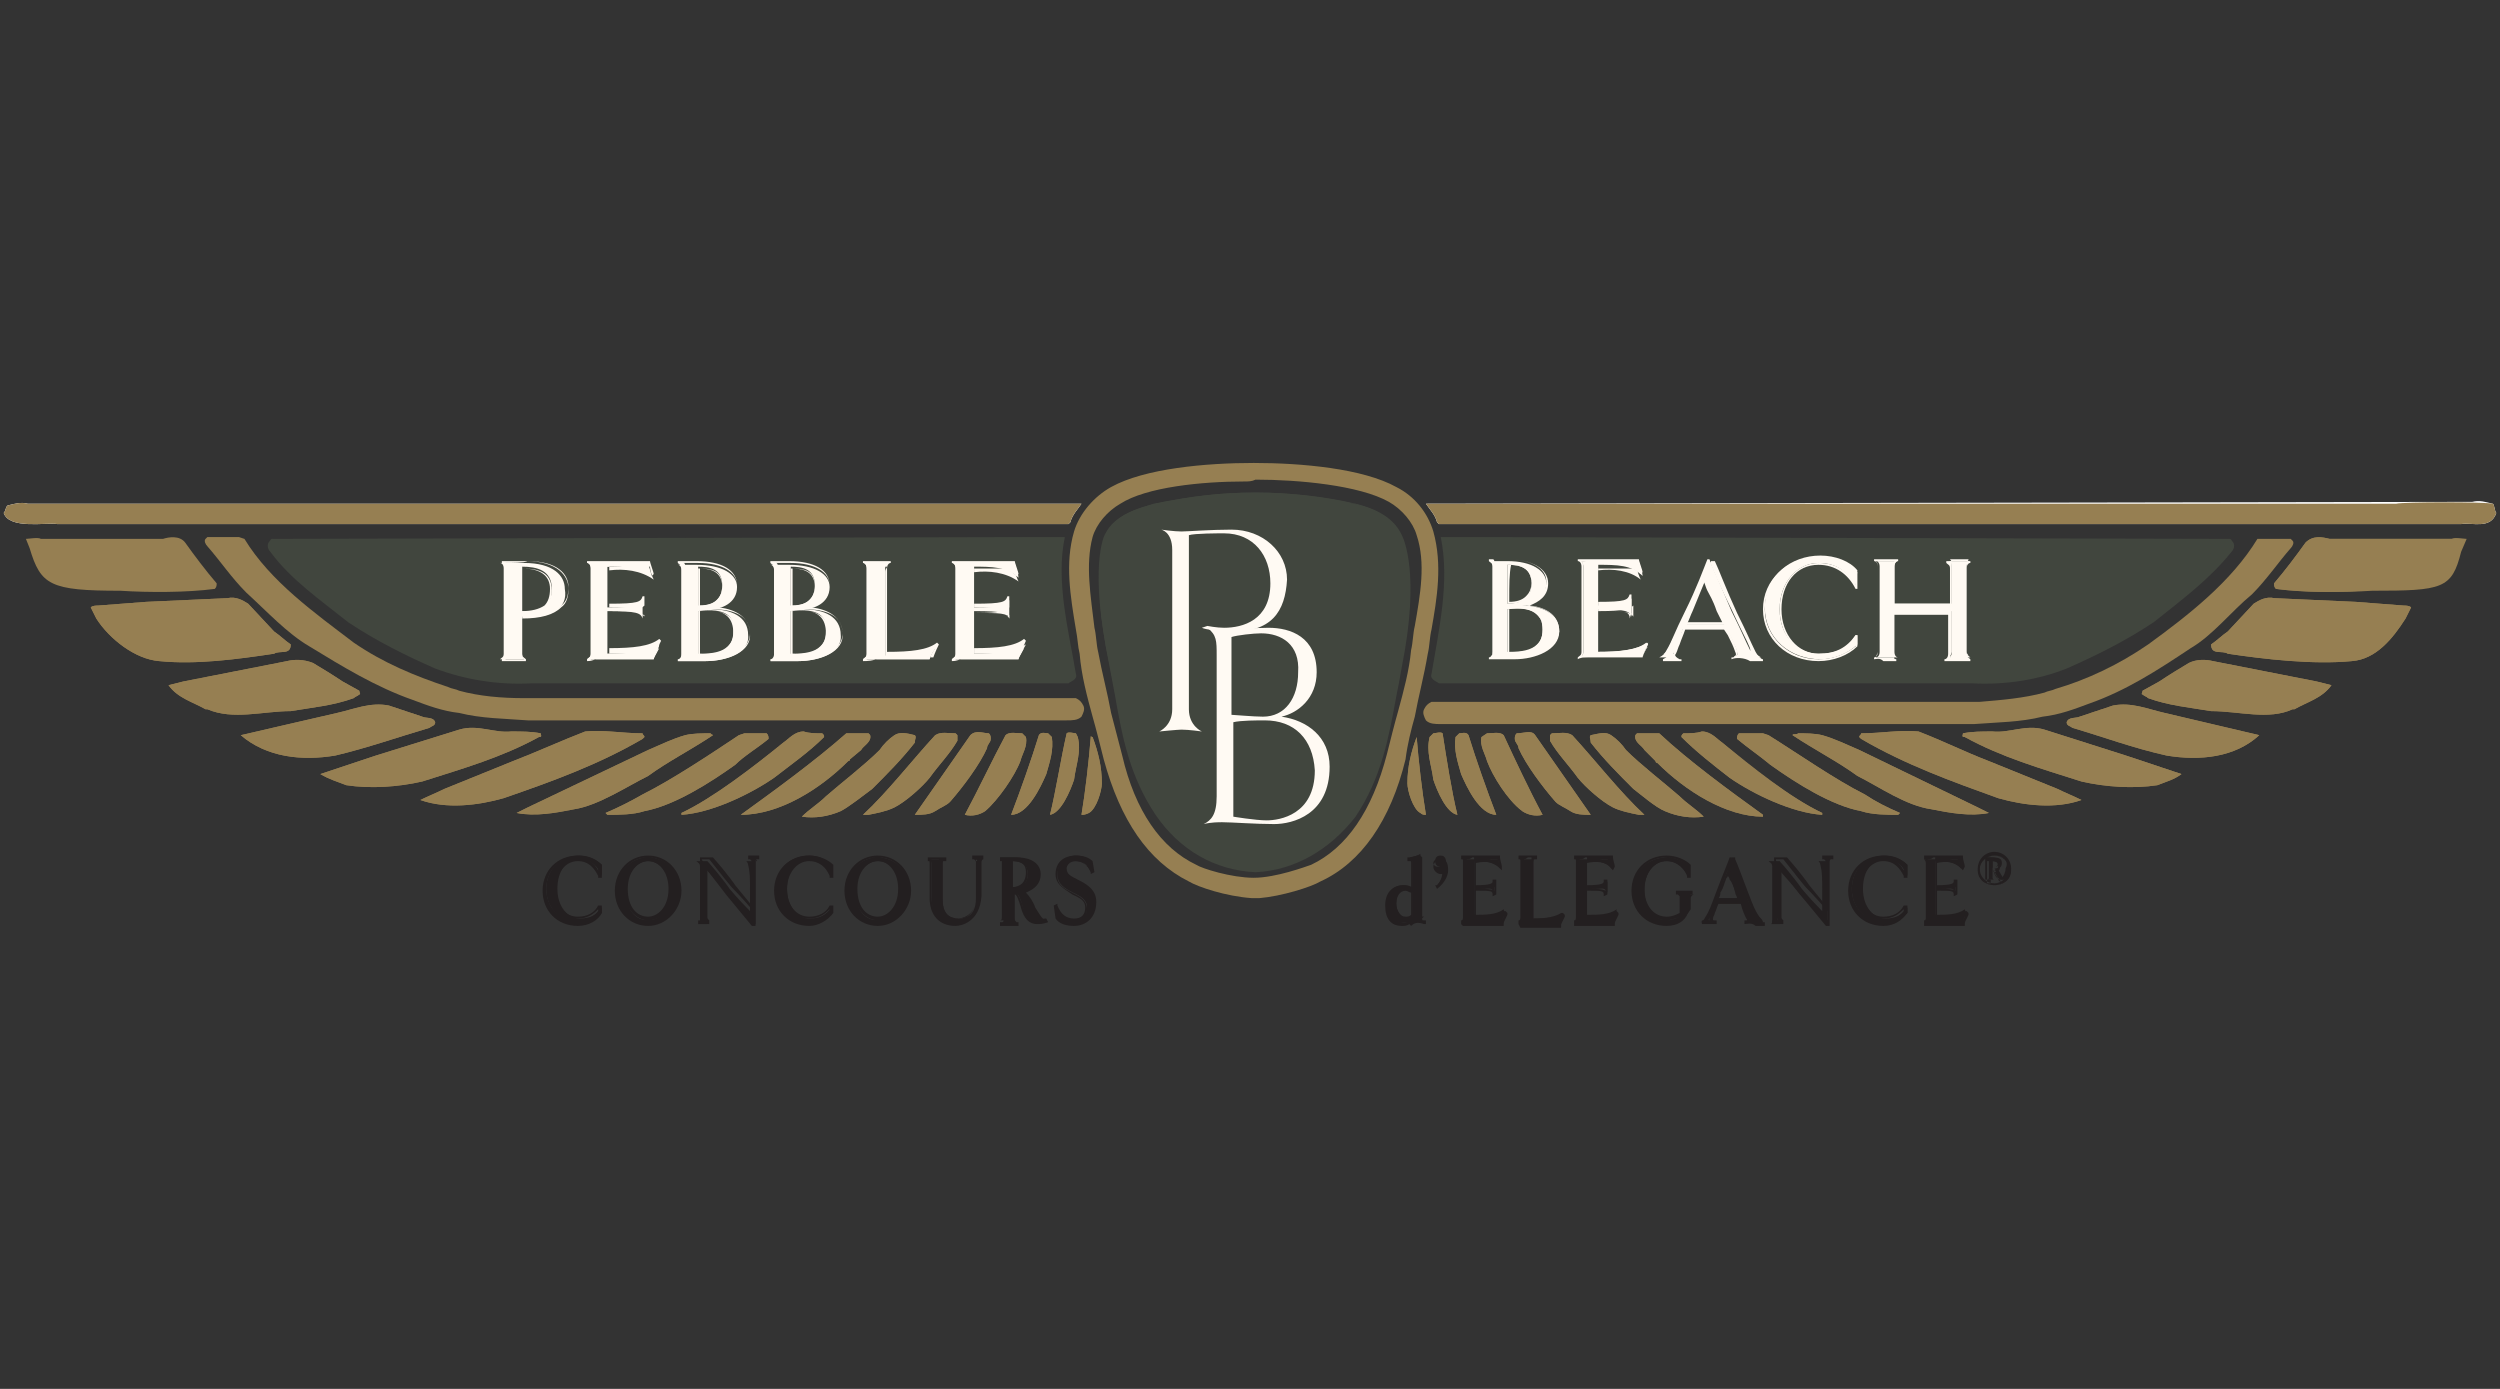 <?xml version="1.0" encoding="utf-8"?>
<!-- Generator: Adobe Illustrator 27.6.1, SVG Export Plug-In . SVG Version: 6.00 Build 0)  -->
<svg version="1.1" id="Layer_1" xmlns="http://www.w3.org/2000/svg" xmlns:xlink="http://www.w3.org/1999/xlink" x="0px" y="0px"
	 viewBox="0 0 135 75" style="enable-background:new 0 0 135 75;" xml:space="preserve">
<rect x="0" y="0" width="135" height="75" fill="#333333" stroke="none"/>
<style type="text/css">
	.st0{fill:#FFFFFF;}
	.st1{fill:#41463E;}
	.st2{fill:#967F52;}
	.st3{fill:#FFFAF3;}
	.st4{fill:#231F20;}
</style>
<g>
	<g>
		<path class="st0" d="M77,27.2c0.2,0.3,0.5,0.6,0.6,1l0.1,0.1l55.2,0c0.6-0.1,1.6,0.3,1.9-0.6c-0.1-0.1-0.1-0.5-0.2-0.5
			c-0.4-0.1-0.7-0.2-1.1-0.1L77,27.2L77,27.2z"/>
	</g>
	<g>
		<path class="st1" d="M78.7,29l-0.9,0c0.5,2.4-0.1,5-0.5,7.4c-0.1,0.3,0.3,0.4,0.4,0.5l28.8,0c1.8,0.1,3.6-0.2,5.1-0.8
			c1.6-0.7,3.2-1.5,4.7-2.5c1.5-1.2,3-2.3,4.2-3.8c0.1-0.1,0.2-0.3,0.1-0.5c-0.1-0.1-0.1-0.2-0.2-0.2L78.7,29L78.7,29z"/>
	</g>
	<g>
		<path class="st0" d="M58.4,27.2c-0.2,0.3-0.5,0.6-0.6,1l-0.1,0.1l-54.6,0c-0.6-0.1-2.6,0.3-2.9-0.6c0.1-0.1,0.1-0.3,0.2-0.4
			c0.4-0.1,0.7-0.2,1.1-0.1L58.4,27.2L58.4,27.2z"/>
	</g>
	<g>
		<path class="st1" d="M56.7,29l0.8,0c-0.5,2.4,0.2,5,0.6,7.4c0.1,0.3-0.3,0.4-0.4,0.5l-29,0c-1.8,0.1-3.6-0.2-5.2-0.8
			c-1.6-0.7-3.2-1.5-4.7-2.5c-1.5-1.2-3.1-2.3-4.2-3.8c-0.1-0.1-0.2-0.3-0.1-0.5c0.1-0.1,0.1-0.2,0.2-0.2L56.7,29L56.7,29z"/>
	</g>
	<g>
		<path class="st2" d="M67.6,48.5C67.6,48.5,67.5,48.5,67.6,48.5L67.6,48.5c-1.4-0.1-2.9-0.6-3.4-0.9c-2.2-1.1-3.7-3.3-4.6-6.6
			c-0.2-0.8-0.4-1.6-0.6-2.3c-0.3-1.1-0.6-2.2-0.7-3.4c-0.1-0.4-0.1-0.8-0.2-1.3c-0.3-1.8-0.6-3.6-0.1-5.3c0.3-1,1.1-1.9,2-2.4
			c1.8-1,5.1-1.3,7.7-1.3l0,0c2.6,0,5.9,0.3,7.7,1.3c1,0.5,1.7,1.4,2,2.4c0.5,1.8,0.2,3.6-0.1,5.3c-0.1,0.4-0.1,0.9-0.2,1.3
			c-0.2,1.2-0.5,2.3-0.7,3.4c-0.2,0.7-0.4,1.5-0.5,2.3c-0.8,3.3-2.4,5.6-4.6,6.6c-0.5,0.3-2.1,0.8-3.3,0.9l0,0c-0.1,0-0.1,0-0.2,0
			L67.6,48.5C67.6,48.5,67.6,48.5,67.6,48.5z M67.2,26c-2.3,0-5.3,0.3-6.7,1.2l0,0c-0.7,0.4-1.3,1.1-1.5,1.8
			c-0.4,1.5-0.1,3.2,0.1,4.9c0.1,0.4,0.1,0.9,0.2,1.3c0.2,1.1,0.5,2.2,0.7,3.3c0.2,0.8,0.4,1.5,0.6,2.3c0.7,3,2.1,5,4,5.9l0,0
			c0.3,0.2,1.9,0.7,3.1,0.7c1.2,0,2.8-0.6,3.1-0.7l0,0c1.9-0.9,3.3-2.9,4.1-6c0.2-0.8,0.4-1.6,0.6-2.3c0.3-1.1,0.6-2.2,0.7-3.3
			c0.1-0.4,0.1-0.9,0.2-1.3c0.3-1.7,0.6-3.4,0.1-4.9c-0.2-0.7-0.8-1.4-1.5-1.8l0,0c-1.6-0.9-4.9-1.2-7.2-1.2l0,0
			C67.6,26,67.4,26,67.2,26z"/>
	</g>
	<g>
		<path class="st1" d="M67.8,47c2.1-0.1,3.9-1.1,5.2-3.1c1.7-2.6,1.9-5.2,2.5-8.1c1-5.1,0.1-6.9,0-7c-0.4-1-1.5-1.4-2.4-1.6
			c-1.7-0.4-3.6-0.6-5.3-0.6h-0.1c-1.8,0-3.4,0.2-5.4,0.6c-0.9,0.3-2.1,0.6-2.6,1.6c-0.1,0.1-0.9,1.9,0.2,7c0.6,2.9,0.9,5.5,2.6,8.1
			C63.8,45.9,65.7,47,67.8,47L67.8,47L67.8,47z"/>
	</g>
	<g>
		<path class="st1" d="M67.8,47.1L67.8,47.1c-2.2-0.1-4.1-1.2-5.4-3.1c-1.4-2.1-1.8-4.2-2.2-6.5c-0.1-0.5-0.2-1.1-0.3-1.6
			c-1.1-5.3-0.2-7.1-0.1-7.1c0.4-1,1.7-1.4,2.6-1.6l0,0c1.9-0.4,3.5-0.6,5.4-0.6h0.1c1.7,0,3.6,0.2,5.3,0.6c0.8,0.2,2,0.6,2.5,1.7
			c0.1,0.2,1,2.1,0,7.1c-0.1,0.6-0.2,1.1-0.3,1.6c-0.4,2.2-0.8,4.4-2.2,6.5C71.8,45.9,69.9,47,67.8,47.1L67.8,47.1z M67.8,26.7
			L67.8,26.7c-1.9,0-3.5,0.2-5.4,0.6l0,0c-0.9,0.2-2,0.6-2.5,1.5c0,0-0.9,1.7,0.2,7c0.1,0.6,0.2,1.1,0.3,1.6
			c0.4,2.2,0.8,4.3,2.2,6.4c1.3,1.9,3.1,2.9,5.2,3h0c2.1-0.1,3.9-1.2,5.1-3c1.3-2.1,1.8-4.2,2.2-6.4c0.1-0.5,0.2-1.1,0.3-1.6
			c1-5,0.1-6.8,0-7c-0.4-1-1.5-1.3-2.3-1.6C71.3,27,69.5,26.7,67.8,26.7z"/>
	</g>
	<g>
		<path class="st2" d="M58.4,27.2c-0.2,0.3-0.5,0.6-0.6,1l-0.1,0.1l-54.6,0c-0.6-0.1-2.6,0.3-2.9-0.6c0.1-0.1,0.1-0.3,0.2-0.4
			c0.4-0.1,0.7-0.2,1.1-0.1L58.4,27.2L58.4,27.2z"/>
	</g>
	<g>
		<path class="st2" d="M77,27.2c0.2,0.3,0.5,0.6,0.6,1l0.1,0.1l55.2,0c0.6-0.1,1.6,0.3,1.9-0.6c-0.1-0.1-0.1-0.5-0.2-0.5
			c-0.4-0.1-4.8-0.1-5.2,0L77,27.2L77,27.2z"/>
	</g>
	<g>
		<path class="st2" d="M13.2,29.1c1.4,2.3,3.8,4,5.9,5.6c1.6,1.1,3.3,1.8,5.1,2.4c0.2,0.1,0.4,0.1,0.6,0.2c1.1,0.3,2.3,0.4,3.5,0.4
			l29.8,0c0.2,0.1,0.3,0.2,0.4,0.4c0.1,0.2,0,0.4-0.1,0.6c-0.2,0.2-0.5,0.2-0.8,0.2h-1.5l-27.6,0c-1.3-0.1-2.5-0.1-3.7-0.4
			c-0.9-0.1-1.7-0.4-2.5-0.7c-2-0.7-3.8-1.8-5.6-2.9c-1.2-0.7-2.3-1.9-3.4-2.9c-0.8-0.8-1.4-1.7-2.1-2.5c-0.1-0.1-0.2-0.3-0.1-0.4
			l0.1-0.1l1.7,0L13.2,29.1L13.2,29.1z"/>
	</g>
	<g>
		<path class="st2" d="M121.9,29.1c-1.4,2.3-3.7,4.1-5.9,5.7c-1.6,1.1-3.3,1.9-5,2.4c-0.2,0.1-0.4,0.1-0.6,0.2
			c-1.1,0.3-2.3,0.4-3.5,0.5l-29.6,0c-0.2,0.1-0.3,0.2-0.4,0.4c-0.1,0.2,0,0.4,0.1,0.6c0.2,0.2,0.5,0.2,0.8,0.2h1.4l27.4,0
			c1.3-0.1,2.5-0.1,3.7-0.4c0.9-0.1,1.7-0.4,2.5-0.7c2-0.7,3.7-1.8,5.5-3c1.2-0.7,2.2-2,3.3-2.9c0.8-0.8,1.4-1.7,2.1-2.5
			c0.1-0.1,0.2-0.3,0.1-0.4l-0.1-0.1l-1.6,0L121.9,29.1L121.9,29.1z"/>
	</g>
	<g>
		<path class="st2" d="M124.5,29.3c-0.5,0.7-1.1,1.5-1.7,2.2c0,0.1,0,0.2,0.1,0.3c1.5,0.2,3.2,0.2,4.7,0.1c1.8-0.2,4.5-0.3,5-2.3
			l0.1-0.4c-0.1,0-0.2-0.1-0.3-0.1l-2,0l-4.6,0C125.4,29,124.9,28.9,124.5,29.3L124.5,29.3z"/>
	</g>
	<g>
		<path class="st2" d="M120.3,34.1c-0.3,0.2-0.6,0.5-0.9,0.7c0,0.6,0.6,0.3,0.9,0.5c2,0.3,4.6,0.6,6.7,0.4c1.3-0.1,2.2-1.2,2.9-2.3
			c0.1-0.2,0.2-0.4,0.3-0.6c-0.1-0.1-0.3-0.1-0.4-0.1l-2.6-0.2l-4.4-0.2c-0.4-0.1-0.8,0.1-1.1,0.3L120.3,34.1L120.3,34.1z"/>
	</g>
	<g>
		<path class="st2" d="M116.6,36.8l-0.9,0.5c0,0.1-0.1,0.2,0,0.2c0.1,0.1,0.2,0.1,0.3,0.2c1.1,0.4,2.2,0.5,3.4,0.7
			c1.5,0,3.1,0.5,4.4-0.1h0.1c0.7-0.4,1.5-0.6,2-1.3l-0.8-0.2l-5.6-1.1c-0.4-0.1-0.9-0.1-1.3,0.1C117.7,36.1,117.2,36.4,116.6,36.8
			L116.6,36.8z"/>
	</g>
	<g>
		<path class="st2" d="M112.3,38.7c-0.2,0.1-0.6,0-0.7,0.3c0,0.2,0.2,0.2,0.3,0.3c1.7,0.5,3.3,1.1,5.1,1.5c1.8,0.3,3.7,0.1,5-1.1
			l-5.1-1.2c-0.9-0.2-1.8-0.6-2.8-0.4L112.3,38.7L112.3,38.7z"/>
	</g>
	<g>
		<path class="st2" d="M107.6,39.5c-0.6,0-1.1,0-1.6,0.1c0,0.1-0.1,0.2,0.1,0.2c2,1.1,4.1,1.7,6.3,2.4c1.3,0.3,2.8,0.4,4.1,0.2
			c0.5-0.2,0.9-0.3,1.3-0.6l-3-1l-4.4-1.4C109.4,39.1,108.5,39.6,107.6,39.5L107.6,39.5z"/>
	</g>
	<g>
		<path class="st2" d="M100.5,39.6c0,0.1-0.1,0.1-0.1,0.2l0.1,0.1c2.4,1.4,4.9,2.3,7.4,3.2c1.4,0.4,3.1,0.6,4.5,0.1
			c-0.4-0.2-0.9-0.4-1.3-0.6l-3.7-1.5c-1.3-0.5-2.5-1.1-3.8-1.6C102.6,39.4,101.6,39.6,100.5,39.6L100.5,39.6z"/>
	</g>
	<g>
		<path class="st2" d="M96.8,39.7L96.8,39.7c1.2,0.8,2.4,1.4,3.5,2.2c1.2,0.6,2.6,1.6,4,1.8c1,0.2,2.1,0.4,3.1,0.2l-0.6-0.3
			l-6.4-3.1c-0.7-0.3-1.3-0.6-2-0.8c-0.4-0.1-0.9-0.1-1.3-0.1C97,39.7,96.8,39.6,96.8,39.7L96.8,39.7z"/>
	</g>
	<g>
		<path class="st2" d="M93.9,39.6c-0.1,0.1-0.1,0.2-0.1,0.3c0.6,0.5,1.2,0.9,1.8,1.4c1.4,1,3.3,2.2,4.9,2.5c0.6,0.2,1.4,0.2,2,0.2
			l0.1-0.1c-0.7-0.3-1.3-0.6-1.9-1c-1.6-0.8-3.6-2.2-5.2-3.2l-0.3-0.1L93.9,39.6L93.9,39.6z"/>
	</g>
	<g>
		<path class="st2" d="M90.9,39.6c-0.1,0.1-0.1,0.1-0.1,0.2c0.8,0.8,1.7,1.5,2.6,2.2c1.3,0.9,3.4,1.9,5,2v-0.1
			c-1.7-0.8-3.9-2.5-5.4-3.8c-0.3-0.2-0.6-0.6-1.1-0.6C91.6,39.6,91.3,39.6,90.9,39.6L90.9,39.6z"/>
	</g>
	<g>
		<path class="st2" d="M88.4,39.6c-0.1,0.1-0.1,0.1-0.1,0.2c0,0.3,0.4,0.5,0.5,0.7l0.6,0.6c0,0.1,0.1,0.1,0.1,0.1
			c1.5,1.5,3.7,2.9,5.7,2.9V44c-1.8-1.3-4-2.9-5.6-4.4C89.2,39.6,88.8,39.6,88.4,39.6L88.4,39.6z"/>
	</g>
	<g>
		<path class="st2" d="M85.9,39.7c-0.1,0.1,0,0.2,0,0.4c0.7,0.9,1.5,1.7,2.3,2.5c0.4,0.3,1.2,1,1.7,1.2c0.7,0.3,1.4,0.4,2.1,0.3
			c-0.4-0.4-0.9-0.7-1.3-1.1c-0.8-0.7-2.1-1.7-2.9-2.5c-0.2-0.3-0.5-0.6-0.8-0.8C86.7,39.5,86.4,39.6,85.9,39.7L85.9,39.7L85.9,39.7
			z"/>
	</g>
	<g>
		<path class="st2" d="M83.7,39.7l0,0.3c0.4,0.7,1,1.3,1.5,2c0.4,0.5,1.3,1.3,1.9,1.6c0.4,0.2,0.9,0.3,1.4,0.4l0.3,0
			c-1.3-1.2-2.7-3-3.9-4.3c-0.3-0.2-0.7-0.1-1.1-0.1L83.7,39.7L83.7,39.7z"/>
	</g>
	<g>
		<path class="st2" d="M81.9,39.6c-0.1,0.1-0.1,0.2-0.1,0.3c0,0.2,0.2,0.3,0.2,0.5c0.4,0.9,1.3,2.1,2,2.9c0.2,0.2,0.5,0.3,0.8,0.5
			c0.3,0.2,0.7,0.2,1.1,0.2c-0.9-1.3-2.1-3-3-4.3C82.7,39.4,82.3,39.6,81.9,39.6L81.9,39.6z"/>
	</g>
	<g>
		<path class="st2" d="M80,39.8c-0.1,0.5,0.2,0.9,0.3,1.3c0.3,0.8,1.1,2.1,1.9,2.7c0.3,0.2,0.7,0.3,1.1,0.2c-0.7-1.3-1.5-3-2.1-4.3
			c-0.2-0.2-0.6-0.1-0.9-0.1L80,39.8L80,39.8z"/>
	</g>
	<g>
		<path class="st2" d="M78.6,39.8c-0.1,0.7,0.1,1.3,0.3,2c0.3,0.7,1,2.2,1.9,2.2c-0.5-1.3-1.1-3-1.5-4.3c-0.1-0.2-0.4-0.1-0.5-0.1
			L78.6,39.8L78.6,39.8z"/>
	</g>
	<g>
		<path class="st2" d="M77.2,39.8c-0.2,0.8,0.1,1.5,0.2,2.3c0.2,0.6,0.7,1.8,1.3,1.9c-0.3-1.2-0.6-3.1-0.8-4.4c-0.1-0.1-0.4,0-0.5,0
			L77.2,39.8L77.2,39.8z"/>
	</g>
	<g>
		<path class="st2" d="M76.5,39.8c-0.3,0.8-0.5,1.6-0.5,2.5c0,0.4,0.3,1.4,0.7,1.6C76.8,44,76.9,44,77,44c-0.2-1.2-0.4-2.9-0.5-4.2
			C76.5,39.7,76.5,39.8,76.5,39.8L76.5,39.8z"/>
	</g>
	<g>
		<path class="st2" d="M14.8,34.1c0.3,0.2,0.6,0.5,0.9,0.7c0,0.6-0.6,0.3-0.9,0.5c-2,0.3-4.2,0.6-6.2,0.4c-1.3-0.1-2.7-1.2-3.4-2.3
			c-0.1-0.2-0.2-0.4-0.3-0.6c0.1-0.1,0.3-0.1,0.4-0.1l2.6-0.2l4.4-0.2c0.4-0.1,0.8,0.1,1.1,0.3L14.8,34.1L14.8,34.1z"/>
	</g>
	<g>
		<path class="st2" d="M18.5,36.8l0.9,0.5c0,0.1,0.1,0.2,0,0.2c-0.1,0.1-0.2,0.1-0.3,0.2c-1.1,0.4-2.2,0.5-3.4,0.7
			c-1.5,0-3.1,0.5-4.5-0.1h-0.1c-0.7-0.4-1.5-0.6-2-1.3l0.8-0.2l5.6-1.1c0.4-0.1,0.9-0.1,1.4,0.1C17.4,36.1,17.9,36.4,18.5,36.8
			L18.5,36.8z"/>
	</g>
	<g>
		<path class="st2" d="M22.8,38.7c0.2,0.1,0.6,0,0.7,0.3c0,0.2-0.2,0.2-0.3,0.3c-1.7,0.5-3.4,1.1-5.1,1.5c-1.8,0.3-3.7,0.1-5.1-1.1
			l5.2-1.2c0.9-0.2,1.8-0.6,2.8-0.4L22.8,38.7L22.8,38.7z"/>
	</g>
	<g>
		<path class="st2" d="M27.6,39.5c0.6,0,1.1,0,1.6,0.1c0,0.1,0.1,0.2-0.1,0.2c-2,1.1-4.1,1.7-6.3,2.4c-1.3,0.3-2.8,0.4-4.1,0.2
			c-0.5-0.2-0.9-0.3-1.4-0.6l3-1l4.5-1.4C25.8,39.1,26.7,39.6,27.6,39.5L27.6,39.5z"/>
	</g>
	<g>
		<path class="st2" d="M34.7,39.6c0,0.1,0.1,0.1,0.1,0.2l-0.1,0.1c-2.4,1.4-4.9,2.3-7.5,3.2c-1.4,0.4-3.1,0.6-4.5,0.1
			c0.4-0.2,0.9-0.4,1.3-0.6l3.7-1.5c1.3-0.5,2.6-1.1,3.9-1.6C32.6,39.4,33.6,39.6,34.7,39.6L34.7,39.6z"/>
	</g>
	<g>
		<path class="st2" d="M38.5,39.7L38.5,39.7c-1.2,0.8-2.4,1.4-3.5,2.2c-1.2,0.6-2.7,1.6-4,1.8c-1,0.2-2.1,0.4-3.1,0.2l0.6-0.3
			l6.5-3.1c0.7-0.3,1.3-0.6,2-0.8c0.4-0.1,0.9-0.1,1.4-0.1C38.3,39.7,38.4,39.6,38.5,39.7L38.5,39.7z"/>
	</g>
	<g>
		<path class="st2" d="M41.4,39.6c0.1,0.1,0.1,0.2,0.1,0.3c-0.6,0.5-1.3,0.9-1.8,1.4c-1.4,1-3.3,2.2-4.9,2.5c-0.6,0.2-1.4,0.2-2,0.2
			l-0.1-0.1c0.7-0.3,1.3-0.6,2-1c1.6-0.8,3.7-2.2,5.2-3.2l0.3-0.1L41.4,39.6L41.4,39.6z"/>
	</g>
	<g>
		<path class="st2" d="M44.4,39.6c0.1,0.1,0.1,0.1,0.1,0.2c-0.8,0.8-1.8,1.5-2.7,2.2c-1.3,0.9-3.4,1.9-5,2v-0.1
			c1.7-0.8,3.9-2.5,5.5-3.8c0.3-0.2,0.6-0.6,1.1-0.6C43.7,39.6,44,39.6,44.4,39.6L44.4,39.6z"/>
	</g>
	<g>
		<path class="st2" d="M46.9,39.6c0.1,0.1,0.1,0.1,0.1,0.2c0,0.3-0.4,0.5-0.5,0.7L45.9,41c0,0.1-0.1,0.1-0.1,0.1
			c-1.5,1.5-3.7,2.9-5.8,2.9V44c1.8-1.3,4-2.9,5.7-4.4C46.1,39.6,46.5,39.6,46.9,39.6L46.9,39.6z"/>
	</g>
	<g>
		<path class="st2" d="M49.4,39.7c0.1,0.1,0,0.2,0,0.4c-0.7,0.9-1.5,1.7-2.3,2.5c-0.4,0.3-1.3,1-1.7,1.2c-0.7,0.3-1.4,0.4-2.1,0.3
			c0.4-0.4,0.9-0.7,1.3-1.1c0.8-0.7,2.1-1.7,2.9-2.5c0.2-0.3,0.5-0.6,0.8-0.8C48.6,39.5,49,39.6,49.4,39.7L49.4,39.7L49.4,39.7z"/>
	</g>
	<g>
		<path class="st2" d="M51.7,39.7l0,0.3c-0.4,0.7-1,1.3-1.5,2c-0.4,0.5-1.3,1.3-1.9,1.6c-0.4,0.2-0.9,0.3-1.4,0.4l-0.3,0
			c1.3-1.2,2.7-3,3.9-4.3c0.3-0.2,0.7-0.1,1.1-0.1L51.7,39.7L51.7,39.7z"/>
	</g>
	<g>
		<path class="st2" d="M53.4,39.6c0.1,0.1,0.1,0.2,0.1,0.3c0,0.2-0.2,0.3-0.2,0.5c-0.4,0.9-1.3,2.1-2,2.9c-0.2,0.2-0.5,0.3-0.8,0.5
			C50.2,44,49.8,44,49.4,44c0.9-1.3,2.1-3,3-4.3C52.7,39.4,53.1,39.6,53.4,39.6L53.4,39.6z"/>
	</g>
	<g>
		<path class="st2" d="M55.4,39.8c0.1,0.5-0.2,0.9-0.3,1.3c-0.3,0.8-1.2,2.1-1.9,2.7c-0.3,0.2-0.7,0.3-1.1,0.2
			c0.7-1.3,1.5-3,2.2-4.3c0.2-0.2,0.6-0.1,0.9-0.1L55.4,39.8L55.4,39.8z"/>
	</g>
	<g>
		<path class="st2" d="M56.8,39.8c0.1,0.7-0.1,1.3-0.3,2c-0.3,0.7-1,2.2-1.9,2.2c0.5-1.3,1.1-3,1.5-4.3c0.1-0.2,0.4-0.1,0.5-0.1
			L56.8,39.8L56.8,39.8z"/>
	</g>
	<g>
		<path class="st2" d="M58.2,39.8c0.2,0.8-0.1,1.5-0.2,2.3c-0.2,0.6-0.7,1.8-1.3,1.9c0.3-1.2,0.6-3.1,0.9-4.4c0.1-0.1,0.4,0,0.5,0
			L58.2,39.8L58.2,39.8z"/>
	</g>
	<g>
		<path class="st2" d="M59,39.8c0.3,0.8,0.5,1.6,0.5,2.5c0,0.4-0.3,1.4-0.7,1.6C58.6,44,58.5,44,58.4,44c0.2-1.2,0.4-2.9,0.5-4.2
			C58.9,39.7,58.9,39.8,59,39.8L59,39.8z"/>
	</g>
	<g>
		<path class="st2" d="M124.5,29.3c-0.5,0.7-1.1,1.5-1.7,2.2c0,0.1,0,0.2,0.1,0.3c1.5,0.2,3.7,0.2,5.2,0.1c3.8,0,4.3-0.1,4.8-2.1
			l0.3-0.7c-0.1,0-0.7-0.1-0.8,0l-2,0l-4.6,0C125.4,29,124.9,28.9,124.5,29.3L124.5,29.3z"/>
	</g>
	<g>
		<path class="st2" d="M10,29.3c0.5,0.7,1.1,1.5,1.7,2.2c0,0.1,0,0.2-0.1,0.3C10.1,32,8,32,6.5,31.9c-3.8,0-4.3-0.3-4.9-2.3
			l-0.2-0.5c0.1,0,0.7-0.1,0.8,0l2,0l4.6,0C9.1,29,9.7,28.9,10,29.3L10,29.3z"/>
	</g>
	<g>
		<path class="st2" d="M120.3,34.1c-0.3,0.2-0.6,0.5-0.9,0.7c0,0.6,0.6,0.3,0.9,0.5c2,0.3,4.6,0.6,6.7,0.4c1.3-0.1,2.2-1.2,2.9-2.3
			c0.1-0.2,0.2-0.4,0.3-0.6c-0.1-0.1-0.3-0.1-0.4-0.1l-2.6-0.2l-4.4-0.2c-0.4-0.1-0.8,0.1-1.1,0.3L120.3,34.1L120.3,34.1z"/>
	</g>
	<g>
		<path class="st2" d="M116.6,36.8l-0.9,0.5c0,0.1-0.1,0.2,0,0.2c0.1,0.1,0.2,0.1,0.3,0.2c1.1,0.4,2.2,0.5,3.4,0.7
			c1.5,0,3.1,0.5,4.4-0.1h0.1c0.7-0.4,1.5-0.6,2-1.3l-0.8-0.2l-5.6-1.1c-0.4-0.1-0.9-0.1-1.3,0.1C117.7,36.1,117.2,36.4,116.6,36.8
			L116.6,36.8z"/>
	</g>
	<g>
		<path class="st2" d="M112.3,38.7c-0.2,0.1-0.6,0-0.7,0.3c0,0.2,0.2,0.2,0.3,0.3c1.7,0.5,3.3,1.1,5.1,1.5c1.8,0.3,3.7,0.1,5-1.1
			l-5.1-1.2c-0.9-0.2-1.8-0.6-2.8-0.4L112.3,38.7L112.3,38.7z"/>
	</g>
	<g>
		<path class="st2" d="M107.6,39.5c-0.6,0-1.1,0-1.6,0.1c0,0.1-0.1,0.2,0.1,0.2c2,1.1,4.1,1.7,6.3,2.4c1.3,0.3,2.8,0.4,4.1,0.2
			c0.5-0.2,0.9-0.3,1.3-0.6l-3-1l-4.4-1.4C109.4,39.1,108.5,39.6,107.6,39.5L107.6,39.5z"/>
	</g>
	<g>
		<path class="st2" d="M100.5,39.6c0,0.1-0.1,0.1-0.1,0.2l0.1,0.1c2.4,1.4,4.9,2.3,7.4,3.2c1.4,0.4,3.1,0.6,4.5,0.1
			c-0.4-0.2-0.9-0.4-1.3-0.6l-3.7-1.5c-1.3-0.5-2.5-1.1-3.8-1.6C102.6,39.4,101.6,39.6,100.5,39.6L100.5,39.6z"/>
	</g>
	<g>
		<path class="st2" d="M96.8,39.7L96.8,39.7c1.2,0.8,2.4,1.4,3.5,2.2c1.2,0.6,2.6,1.6,4,1.8c1,0.2,2.1,0.4,3.1,0.2l-0.6-0.3
			l-6.4-3.1c-0.7-0.3-1.3-0.6-2-0.8c-0.4-0.1-0.9-0.1-1.3-0.1C97,39.7,96.8,39.6,96.8,39.7L96.8,39.7z"/>
	</g>
	<g>
		<path class="st2" d="M93.9,39.6c-0.1,0.1-0.1,0.2-0.1,0.3c0.6,0.5,1.2,0.9,1.8,1.4c1.4,1,3.3,2.2,4.9,2.5c0.6,0.2,1.4,0.2,2,0.2
			l0.1-0.1c-0.7-0.3-1.3-0.6-1.9-1c-1.6-0.8-3.6-2.2-5.2-3.2l-0.3-0.1L93.9,39.6L93.9,39.6z"/>
	</g>
	<g>
		<path class="st2" d="M90.9,39.6c-0.1,0.1-0.1,0.1-0.1,0.2c0.8,0.8,1.7,1.5,2.6,2.2c1.3,0.9,3.4,1.9,5,2v-0.1
			c-1.7-0.8-3.8-2.5-5.4-3.8c-0.3-0.2-0.6-0.6-1.1-0.6C91.6,39.6,91.3,39.6,90.9,39.6L90.9,39.6z"/>
	</g>
	<g>
		<path class="st2" d="M88.4,39.6c-0.1,0.1-0.1,0.1-0.1,0.2c0,0.3,0.4,0.5,0.5,0.7l0.6,0.6c0,0.1,0.1,0.1,0.1,0.1
			c1.5,1.5,3.7,2.9,5.7,2.9V44c-1.8-1.3-4-2.9-5.6-4.4C89.2,39.6,88.8,39.6,88.4,39.6L88.4,39.6z"/>
	</g>
	<g>
		<path class="st2" d="M85.9,39.7c-0.1,0.1,0,0.2,0,0.4c0.7,0.9,1.5,1.7,2.3,2.5c0.4,0.3,1.2,1,1.7,1.2c0.7,0.3,1.4,0.4,2.1,0.3
			c-0.4-0.4-0.9-0.7-1.3-1.1c-0.8-0.7-2.1-1.7-2.9-2.5c-0.2-0.3-0.5-0.6-0.8-0.8C86.7,39.5,86.4,39.6,85.9,39.7L85.9,39.7L85.9,39.7
			z"/>
	</g>
	<g>
		<path class="st2" d="M83.7,39.7l0,0.3c0.4,0.7,1,1.3,1.5,2c0.4,0.5,1.3,1.3,1.9,1.6c0.4,0.2,0.9,0.3,1.4,0.4l0.3,0
			c-1.3-1.2-2.7-3-3.9-4.3c-0.3-0.2-0.7-0.1-1.1-0.1L83.7,39.7L83.7,39.7z"/>
	</g>
	<g>
		<path class="st2" d="M81.9,39.6c-0.1,0.1-0.1,0.2-0.1,0.3c0,0.2,0.2,0.3,0.2,0.5c0.4,0.9,1.3,2.1,2,2.9c0.2,0.2,0.5,0.3,0.8,0.5
			c0.3,0.2,0.7,0.2,1.1,0.2c-0.9-1.3-2.1-3-3-4.3C82.7,39.4,82.3,39.6,81.9,39.6L81.9,39.6z"/>
	</g>
	<g>
		<path class="st2" d="M80,39.8c-0.1,0.5,0.2,0.9,0.3,1.3c0.3,0.8,1.1,2.1,1.9,2.7c0.3,0.2,0.7,0.3,1.1,0.2c-0.7-1.3-1.5-3-2.1-4.3
			c-0.2-0.2-0.6-0.1-0.9-0.1L80,39.8L80,39.8z"/>
	</g>
	<g>
		<path class="st2" d="M78.6,39.8c-0.1,0.7,0.1,1.3,0.3,2c0.3,0.7,1,2.2,1.9,2.2c-0.5-1.3-1.1-3-1.5-4.3c-0.1-0.2-0.4-0.1-0.5-0.1
			L78.6,39.8L78.6,39.8z"/>
	</g>
	<g>
		<path class="st2" d="M77.2,39.8c-0.2,0.8,0.1,1.5,0.2,2.3c0.2,0.6,0.7,1.8,1.3,1.9c-0.3-1.2-0.6-3.1-0.8-4.4c-0.1-0.1-0.4,0-0.5,0
			L77.2,39.8L77.2,39.8z"/>
	</g>
	<g>
		<path class="st2" d="M76.5,39.8c-0.3,0.8-0.5,1.6-0.5,2.5c0,0.4,0.3,1.4,0.7,1.6C76.8,44,76.9,44,77,44c-0.2-1.2-0.4-2.9-0.5-4.2
			C76.5,39.7,76.5,39.8,76.5,39.8L76.5,39.8z"/>
	</g>
	<g>
		<path class="st2" d="M14.8,34.1c0.3,0.2,0.6,0.5,0.9,0.7c0,0.6-0.6,0.3-0.9,0.5c-2,0.3-4.2,0.6-6.2,0.4c-1.3-0.1-2.7-1.2-3.4-2.3
			c-0.1-0.2-0.2-0.4-0.3-0.6c0.1-0.1,0.3-0.1,0.4-0.1l2.6-0.2l4.4-0.2c0.4-0.1,0.8,0.1,1.1,0.3L14.8,34.1L14.8,34.1z"/>
	</g>
	<g>
		<path class="st2" d="M18.5,36.8l0.9,0.5c0,0.1,0.1,0.2,0,0.2c-0.1,0.1-0.2,0.1-0.3,0.2c-1.1,0.4-2.2,0.5-3.4,0.7
			c-1.5,0-3.1,0.5-4.5-0.1h-0.1c-0.7-0.4-1.5-0.6-2-1.3l0.8-0.2l5.6-1.1c0.4-0.1,0.9-0.1,1.4,0.1C17.4,36.1,17.9,36.4,18.5,36.8
			L18.5,36.8z"/>
	</g>
	<g>
		<path class="st2" d="M22.8,38.7c0.2,0.1,0.6,0,0.7,0.3c0,0.2-0.2,0.2-0.3,0.3c-1.7,0.5-3.4,1.1-5.1,1.5c-1.8,0.3-3.7,0.1-5.1-1.1
			l5.2-1.2c0.9-0.2,1.8-0.6,2.8-0.4L22.8,38.7L22.8,38.7z"/>
	</g>
	<g>
		<path class="st2" d="M27.6,39.5c0.6,0,1.1,0,1.6,0.1c0,0.1,0.1,0.2-0.1,0.2c-2,1.1-4.1,1.7-6.3,2.4c-1.3,0.3-2.8,0.4-4.1,0.2
			c-0.5-0.2-0.9-0.3-1.4-0.6l3-1l4.5-1.4C25.8,39.1,26.7,39.6,27.6,39.5L27.6,39.5z"/>
	</g>
	<g>
		<path class="st2" d="M34.7,39.6c0,0.1,0.1,0.1,0.1,0.2l-0.1,0.1c-2.4,1.4-4.9,2.3-7.5,3.2c-1.4,0.4-3.1,0.6-4.5,0.1
			c0.4-0.2,0.9-0.4,1.3-0.6l3.7-1.5c1.3-0.5,2.6-1.1,3.9-1.6C32.6,39.4,33.6,39.6,34.7,39.6L34.7,39.6z"/>
	</g>
	<g>
		<path class="st2" d="M38.5,39.7L38.5,39.7c-1.2,0.8-2.4,1.4-3.5,2.2c-1.2,0.6-2.7,1.6-4,1.8c-1,0.2-2.1,0.4-3.1,0.2l0.6-0.3
			l6.5-3.1c0.7-0.3,1.3-0.6,2-0.8c0.4-0.1,0.9-0.1,1.4-0.1C38.3,39.7,38.4,39.6,38.5,39.7L38.5,39.7z"/>
	</g>
	<g>
		<path class="st2" d="M41.4,39.6c0.1,0.1,0.1,0.2,0.1,0.3c-0.6,0.5-1.3,0.9-1.8,1.4c-1.4,1-3.3,2.2-4.9,2.5c-0.6,0.2-1.4,0.2-2,0.2
			l-0.1-0.1c0.7-0.3,1.3-0.6,2-1c1.6-0.8,3.7-2.2,5.2-3.2l0.3-0.1L41.4,39.6L41.4,39.6z"/>
	</g>
	<g>
		<path class="st2" d="M44.4,39.6c0.1,0.1,0.1,0.1,0.1,0.2c-0.8,0.8-1.8,1.5-2.7,2.2c-1.3,0.9-3.4,1.9-5,2v-0.1
			c1.7-0.8,3.9-2.5,5.5-3.8c0.3-0.2,0.6-0.6,1.1-0.6C43.7,39.6,44,39.6,44.4,39.6L44.4,39.6z"/>
	</g>
	<g>
		<path class="st2" d="M46.9,39.6c0.1,0.1,0.1,0.1,0.1,0.2c0,0.3-0.4,0.5-0.5,0.7L45.9,41c0,0.1-0.1,0.1-0.1,0.1
			c-1.5,1.5-3.7,2.9-5.8,2.9V44c1.8-1.3,4-2.9,5.7-4.4C46.1,39.6,46.5,39.6,46.9,39.6L46.9,39.6z"/>
	</g>
	<g>
		<path class="st2" d="M49.4,39.7c0.1,0.1,0,0.2,0,0.4c-0.7,0.9-1.5,1.7-2.3,2.5c-0.4,0.3-1.3,1-1.7,1.2c-0.7,0.3-1.4,0.4-2.1,0.3
			c0.4-0.4,0.9-0.7,1.3-1.1c0.8-0.7,2.1-1.7,2.9-2.5c0.2-0.3,0.5-0.6,0.8-0.8C48.6,39.5,49,39.6,49.4,39.7L49.4,39.7L49.4,39.7z"/>
	</g>
	<g>
		<path class="st2" d="M51.7,39.7l0,0.3c-0.4,0.7-1,1.3-1.5,2c-0.4,0.5-1.3,1.3-1.9,1.6c-0.4,0.2-0.9,0.3-1.4,0.4l-0.3,0
			c1.3-1.2,2.7-3,3.9-4.3c0.3-0.2,0.7-0.1,1.1-0.1L51.7,39.7L51.7,39.7z"/>
	</g>
	<g>
		<path class="st2" d="M53.4,39.6c0.1,0.1,0.1,0.2,0.1,0.3c0,0.2-0.2,0.3-0.2,0.5c-0.4,0.9-1.3,2.1-2,2.9c-0.2,0.2-0.5,0.3-0.8,0.5
			C50.2,44,49.8,44,49.4,44c0.9-1.3,2.1-3,3-4.3C52.7,39.4,53.1,39.6,53.4,39.6L53.4,39.6z"/>
	</g>
	<g>
		<path class="st2" d="M55.4,39.8c0.1,0.5-0.2,0.9-0.3,1.3c-0.3,0.8-1.2,2.1-1.9,2.7c-0.3,0.2-0.7,0.3-1.1,0.2
			c0.7-1.3,1.5-3,2.2-4.3c0.2-0.2,0.6-0.1,0.9-0.1L55.4,39.8L55.4,39.8z"/>
	</g>
	<g>
		<path class="st2" d="M56.8,39.8c0.1,0.7-0.1,1.3-0.3,2c-0.3,0.7-1,2.2-1.9,2.2c0.5-1.3,1.1-3,1.5-4.3c0.1-0.2,0.4-0.1,0.5-0.1
			L56.8,39.8L56.8,39.8z"/>
	</g>
	<g>
		<path class="st2" d="M58.2,39.8c0.2,0.8-0.1,1.5-0.2,2.3c-0.2,0.6-0.7,1.8-1.3,1.9c0.3-1.2,0.6-3.1,0.9-4.4c0.1-0.1,0.4,0,0.5,0
			L58.2,39.8L58.2,39.8z"/>
	</g>
	<g>
		<path class="st2" d="M59,39.8c0.3,0.8,0.5,1.6,0.5,2.5c0,0.4-0.3,1.4-0.7,1.6C58.6,44,58.5,44,58.4,44c0.2-1.2,0.4-2.9,0.5-4.2
			C58.9,39.7,58.9,39.8,59,39.8L59,39.8z"/>
	</g>
	<g>
		<path class="st3" d="M28.2,33.3c0,1.2,0,1.4,0,2c0,0.2,0.1,0.3,0.2,0.3l0,0c-0.1,0-0.5,0-0.7,0c-0.1,0-0.6,0-0.7,0v0
			c0.1-0.1,0.2-0.1,0.2-0.3c0-0.5,0-1,0-2.3c0-1.2,0-1.8,0-2.3c0-0.2-0.1-0.3-0.2-0.3v0c0.1,0,1.2,0,1.3,0c1.6,0,2.2,0.7,2.2,1.4
			C30.7,32.9,29.7,33.4,28.2,33.3L28.2,33.3z M28.2,30.6c0,0.5,0,1.3,0,2.4c1,0.1,1.6-0.3,1.6-1.2C29.8,30.8,29,30.6,28.2,30.6
			L28.2,30.6z"/>
	</g>
	<g>
		<path class="st3" d="M27.1,35.7v-0.1l0,0c0.1-0.1,0.2-0.1,0.2-0.3c0-0.5,0-1,0-2.3c0-1.2,0-1.8,0-2.3c0-0.2-0.1-0.2-0.2-0.3l0,0
			v-0.1l0,0c0.1,0,1.3,0,1.3,0c1.7,0,2.3,0.8,2.3,1.5c0,0.4-0.1,0.8-0.4,1c-0.4,0.4-1.1,0.6-2.1,0.6c0,1.2,0,1.4,0,1.9
			c0,0.2,0.1,0.2,0.2,0.3l0,0l0,0.1l-0.1,0c-0.1,0-0.5,0-0.6,0C27.6,35.7,27.2,35.7,27.1,35.7L27.1,35.7z M27.3,30.4
			c0.1,0,0.1,0.1,0.1,0.3c0,0.5,0,1,0,2.3c0,1.2,0,1.8,0,2.3c0,0.2-0.1,0.2-0.1,0.3c0.2,0,0.5,0,0.5,0c0.1,0,0.3,0,0.5,0
			c-0.1-0.1-0.1-0.1-0.1-0.3c0-0.5,0-0.7,0-2v-0.1l0.1,0c0.9,0,1.6-0.1,2-0.5c0.3-0.2,0.4-0.6,0.4-1c0-0.7-0.6-1.4-2.2-1.4
			C28.3,30.4,27.6,30.4,27.3,30.4z M28.5,33.1c-0.1,0-0.2,0-0.3,0l0,0v0c0-1,0-1.9,0-2.4l0,0h0c0.7,0,1.6,0.1,1.6,1.2
			c0,0.4-0.1,0.7-0.4,1C29.2,33,28.9,33.1,28.5,33.1z M28.2,33c0.5,0,0.9-0.1,1.2-0.3c0.2-0.2,0.3-0.5,0.3-0.9
			c0-0.7-0.5-1.1-1.5-1.1C28.2,31.2,28.2,32,28.2,33z"/>
	</g>
	<g>
		<path class="st3" d="M35.3,35.6h-2.9c-0.1,0-0.5,0-0.7,0v0c0.1-0.1,0.2-0.1,0.2-0.3c0-0.5,0-1,0-2.3c0-1.2,0-1.8,0-2.3
			c0-0.2-0.1-0.3-0.2-0.3v0c0.1,0,0.5,0,0.7,0H35c0,0.1,0.2,0.6,0.2,0.8l0,0c-0.6-0.6-1.5-0.6-2.4-0.6c0,0.8,0,1.1,0,2.2
			c1.6,0,1.8-0.1,1.9-0.4l0,0c0,0.2,0,0.3,0,0.5c0,0.2,0,0.3,0,0.5l0,0c-0.1-0.3-0.3-0.4-1.9-0.4v0c0,1.2,0,1.8,0,2.3
			c1.1,0,2.1-0.1,2.8-0.5l0,0C35.6,35,35.3,35.5,35.3,35.6L35.3,35.6z"/>
	</g>
	<g>
		<path class="st3" d="M31.7,35.7v-0.1l0,0c0.1-0.1,0.2-0.1,0.2-0.3c0-0.5,0-1,0-2.3c0-1.2,0-1.8,0-2.3c0-0.2-0.1-0.3-0.2-0.3l0,0
			v-0.1l0.1,0c0.1,0,0.5,0,0.6,0h2.7l0,0c0,0.1,0.2,0.6,0.2,0.7l0,0l-0.1,0.1l0,0c-0.6-0.6-1.5-0.6-2.3-0.6c0,0.6,0,0.9,0,1.5
			c0,0.2,0,0.4,0,0.6c1.6,0,1.7-0.1,1.8-0.4l0,0l0.1,0l0,0c0,0.2,0,0.3,0,0.5c0,0.2,0,0.3,0,0.5l0,0l-0.1,0.1l0-0.1
			c-0.1-0.3-0.2-0.4-1.8-0.4c0,0.3,0,0.5,0,0.7c0,0.7,0,1.2,0,1.5c1.3,0,2.2-0.1,2.7-0.5l0,0l0.1,0.1l0,0c-0.3,0.6-0.3,0.7-0.3,0.7
			l0,0l0,0h-2.9C32.2,35.7,31.8,35.7,31.7,35.7L31.7,35.7z M31.9,30.4c0.1,0.1,0.1,0.2,0.1,0.3c0,0.5,0,1,0,2.3c0,1.2,0,1.8,0,2.3
			c0,0.2-0.1,0.2-0.1,0.3c0.2,0,0.4,0,0.5,0h2.9c0-0.1,0.1-0.2,0.3-0.6c-0.6,0.4-1.4,0.5-2.7,0.5l0,0l0,0c0-0.4,0-0.8,0-1.6
			c0-0.2,0-0.4,0-0.7V33l0.1,0c1.3,0,1.7,0,1.8,0.3c0-0.1,0-0.2,0-0.3c0-0.1,0-0.2,0-0.3c-0.2,0.2-0.5,0.3-1.8,0.3l-0.1,0v-0.1
			c0-0.2,0-0.4,0-0.6c0-0.6,0-0.9,0-1.5l0,0l0,0c0.8-0.1,1.7,0,2.4,0.5c-0.1-0.2-0.2-0.5-0.2-0.7h-2.6
			C32.3,30.5,32.1,30.5,31.9,30.4z"/>
	</g>
	<g>
		<path class="st3" d="M38.1,35.7c-0.4,0-1.2,0-1.5,0v0c0.1,0,0.2-0.1,0.2-0.3c0-0.5,0-1,0-2.3c0-1.2,0-1.8,0-2.3
			c0-0.2-0.1-0.3-0.2-0.3v0c0.1,0,0.9,0,1,0c1.4,0,2.2,0.5,2.2,1.2c0,0.9-0.9,1.2-1.4,1.2c1.1,0,2,0.4,2,1.4
			C40.5,35.3,39.1,35.7,38.1,35.7L38.1,35.7z M37.7,33v0.1c0,1.2,0,1.7,0,2.2c1.1,0.1,1.9-0.2,1.9-1.2C39.7,33.3,39.2,32.8,37.7,33
			L37.7,33z M37.7,30.6c0,0.5,0,1,0,2.1c0.7,0,1.3-0.2,1.3-1.1C39,30.7,38.3,30.6,37.7,30.6L37.7,30.6z"/>
	</g>
	<g>
		<path class="st3" d="M38.1,35.7c-0.4,0-1.2,0-1.5,0l0,0v-0.1l0,0c0.1,0,0.2-0.1,0.2-0.3c0-0.5,0-1,0-2.3c0-1.2,0-1.8,0-2.3
			c0-0.2-0.1-0.2-0.2-0.3l0,0v-0.1l0,0c0.1,0,0.9,0,1,0c1.4,0,2.2,0.5,2.2,1.3c0,0.7-0.5,1-1,1.2c1,0.1,1.7,0.6,1.7,1.4
			C40.6,35.2,39.3,35.7,38.1,35.7z M36.8,35.6c0.3,0,0.9,0,1.3,0c0.8,0,2.4-0.3,2.4-1.4c0-1.2-1.4-1.3-2-1.3l0-0.1
			c0.5,0,1.3-0.3,1.3-1.2c0-0.7-0.8-1.2-2.1-1.2c-0.1,0-0.6,0-0.8,0c0.1,0,0.1,0.1,0.1,0.3c0,0.5,0,1,0,2.3c0,1.2,0,1.8,0,2.3
			C36.9,35.4,36.9,35.5,36.8,35.6z M38,35.4c-0.1,0-0.2,0-0.3,0l0,0l0,0c0-0.4,0-0.8,0-1.5c0-0.2,0-0.4,0-0.7V33l0,0
			c0.8-0.1,1.3,0,1.7,0.3c0.2,0.2,0.4,0.5,0.4,1c0,0.3-0.1,0.6-0.3,0.8C39.1,35.3,38.6,35.4,38,35.4z M37.8,35.3
			c0.7,0,1.2-0.1,1.5-0.4c0.2-0.2,0.3-0.4,0.3-0.7c0-0.4-0.1-0.7-0.3-0.9c-0.3-0.3-0.8-0.4-1.5-0.3v0.1c0,0.3,0,0.5,0,0.7
			C37.8,34.6,37.8,34.9,37.8,35.3z M37.8,32.8c0,0-0.1,0-0.1,0l0,0v0c0-1.1,0-1.6,0-2.1l0,0h0c0.4,0,1.3,0,1.3,1
			c0,0.4-0.1,0.7-0.3,0.9C38.6,32.7,38.3,32.8,37.8,32.8z M37.8,32.7c0.4,0,0.7-0.1,0.9-0.3c0.2-0.2,0.3-0.4,0.3-0.8
			c0-0.8-0.6-0.9-1.2-0.9C37.8,31.1,37.8,31.7,37.8,32.7z"/>
	</g>
	<g>
		<path class="st3" d="M43.1,35.7c-0.4,0-1.2,0-1.5,0v0c0.1,0,0.2-0.1,0.2-0.3c0-0.5,0-1,0-2.3c0-1.2,0-1.8,0-2.3
			c0-0.2-0.1-0.3-0.2-0.3v0c0.1,0,0.9,0,1,0c1.4,0,2.2,0.5,2.2,1.2c0,0.9-0.9,1.2-1.4,1.2c1.1,0,2,0.4,2,1.4
			C45.5,35.3,44.1,35.7,43.1,35.7L43.1,35.7z M42.7,33v0.1c0,1.2,0,1.7,0,2.2c1.1,0.1,1.9-0.2,1.9-1.2C44.7,33.3,44.2,32.8,42.7,33
			L42.7,33z M42.7,30.6c0,0.5,0,1,0,2.1c0.7,0,1.3-0.2,1.3-1.1C44,30.7,43.3,30.6,42.7,30.6L42.7,30.6z"/>
	</g>
	<g>
		<path class="st3" d="M43.1,35.7c-0.4,0-1.2,0-1.5,0l0,0v-0.1l0,0c0.1,0,0.2-0.1,0.2-0.3c0-0.5,0-1,0-2.3c0-1.2,0-1.8,0-2.3
			c0-0.2-0.1-0.2-0.2-0.3l0,0v-0.1l0,0c0.1,0,0.9,0,1,0c1.4,0,2.2,0.5,2.2,1.3c0,0.7-0.5,1-1,1.2c1,0.1,1.7,0.6,1.7,1.4
			C45.6,35.2,44.3,35.7,43.1,35.7z M41.8,35.6c0.3,0,0.9,0,1.3,0c0.8,0,2.4-0.3,2.4-1.4c0-1.2-1.4-1.3-2-1.3l0-0.1
			c0.5,0,1.3-0.3,1.3-1.2c0-0.7-0.8-1.2-2.1-1.2c-0.1,0-0.6,0-0.8,0c0.1,0,0.1,0.1,0.1,0.3c0,0.5,0,1,0,2.3c0,1.2,0,1.8,0,2.3
			C41.9,35.4,41.9,35.5,41.8,35.6z M43,35.4c-0.1,0-0.2,0-0.3,0l0,0l0,0c0-0.4,0-0.8,0-1.5c0-0.2,0-0.4,0-0.7V33l0,0
			c0.8-0.1,1.3,0,1.7,0.3c0.2,0.2,0.4,0.5,0.4,1c0,0.3-0.1,0.6-0.3,0.8C44.1,35.3,43.6,35.4,43,35.4z M42.8,35.3
			c0.7,0,1.2-0.1,1.5-0.4c0.2-0.2,0.3-0.4,0.3-0.7c0-0.4-0.1-0.7-0.3-0.9c-0.3-0.3-0.8-0.4-1.5-0.3v0.1c0,0.3,0,0.5,0,0.7
			C42.8,34.6,42.8,34.9,42.8,35.3z M42.8,32.8c0,0-0.1,0-0.1,0l0,0v0c0-1.1,0-1.6,0-2.1l0,0h0c0.4,0,1.3,0,1.3,1
			c0,0.4-0.1,0.7-0.3,0.9C43.6,32.7,43.3,32.8,42.8,32.8z M42.8,32.7c0.4,0,0.7-0.1,0.9-0.3c0.2-0.2,0.3-0.4,0.3-0.8
			c0-0.8-0.6-0.9-1.2-0.9C42.8,31.1,42.8,31.7,42.8,32.7z"/>
	</g>
	<g>
		<path class="st3" d="M50.2,35.6h-2.9c-0.1,0-0.5,0-0.7,0v0c0.1-0.1,0.2-0.1,0.2-0.3c0-0.5,0-1,0-2.3c0-1.2,0-1.8,0-2.3
			c0-0.2-0.1-0.3-0.2-0.3v0c0.1,0,0.5,0,0.7,0c0.1,0,0.6,0,0.7,0l0,0c-0.1,0-0.2,0.1-0.2,0.3c0,0.5,0,1,0,2.3c0,1.2,0,1.8,0,2.4
			c1.1,0,2.1-0.1,2.8-0.5l0,0C50.5,35,50.2,35.5,50.2,35.6L50.2,35.6z"/>
	</g>
	<g>
		<path class="st3" d="M46.6,35.7v-0.1l0,0c0.1-0.1,0.2-0.1,0.2-0.3c0-0.5,0-1,0-2.3c0-1.2,0-1.8,0-2.3c0-0.2-0.1-0.3-0.2-0.3l0,0
			v-0.1l0.1,0c0.1,0,0.2,0,0.7,0c0.1,0,0.6,0,0.7,0l0,0l0,0.1l0,0c-0.1,0-0.2,0.1-0.2,0.3c0,0.4,0,0.8,0,1.5c0,0.2,0,0.4,0,0.7
			l0,0.7c0,0.7,0,1.2,0,1.6c1.3,0,2.2-0.1,2.7-0.5l0,0l0.1,0.1l0,0c-0.2,0.4-0.3,0.7-0.3,0.7l0,0l0,0h-2.9
			C47.2,35.7,46.8,35.7,46.6,35.7L46.6,35.7z M46.8,30.4c0.1,0.1,0.1,0.2,0.1,0.3c0,0.5,0,1,0,2.3c0,1.2,0,1.8,0,2.3
			c0,0.2-0.1,0.2-0.1,0.3c0.2,0,0.4,0,0.5,0h2.9c0-0.1,0.1-0.3,0.3-0.6c-0.6,0.4-1.4,0.5-2.7,0.5l0,0l0,0c0-0.4,0-0.9,0-1.6l0-0.7
			c0-0.3,0-0.5,0-0.7c0-0.7,0-1.1,0-1.6c0-0.2,0.1-0.2,0.1-0.3c-0.2,0-0.4,0-0.5,0C47.1,30.5,46.9,30.5,46.8,30.4z"/>
	</g>
	<g>
		<path class="st3" d="M55,35.6h-2.9c-0.1,0-0.5,0-0.7,0v0c0.1-0.1,0.2-0.1,0.2-0.3c0-0.5,0-1,0-2.3c0-1.2,0-1.8,0-2.3
			c0-0.2-0.1-0.3-0.2-0.3v0c0.1,0,0.5,0,0.7,0h2.7c0,0.1,0.2,0.6,0.2,0.8l0,0c-0.6-0.6-1.5-0.6-2.4-0.6c0,0.8,0,1.1,0,2.2
			c1.6,0,1.8-0.1,1.9-0.4l0,0c0,0.2,0,0.3,0,0.5c0,0.2,0,0.3,0,0.5l0,0c-0.1-0.3-0.3-0.4-1.9-0.4v0c0,1.2,0,1.8,0,2.3
			c1.1,0,2.1-0.1,2.8-0.5l0,0C55.3,35,55,35.5,55,35.6L55,35.6z"/>
	</g>
	<g>
		<path class="st3" d="M51.4,35.7v-0.1l0,0c0.1-0.1,0.2-0.1,0.2-0.3c0-0.5,0-1,0-2.3c0-1.2,0-1.8,0-2.3c0-0.2-0.1-0.3-0.2-0.3l0,0
			v-0.1l0.1,0c0.1,0,0.5,0,0.6,0h2.7l0,0c0,0.1,0.2,0.6,0.2,0.7l0,0l-0.1,0.1l0,0c-0.6-0.6-1.5-0.6-2.3-0.6c0,0.6,0,0.9,0,1.5
			c0,0.2,0,0.3,0,0.6c1.6,0,1.7-0.1,1.8-0.4l0,0l0.1,0l0,0c0,0.2,0,0.3,0,0.5c0,0.2,0,0.3,0,0.5l0,0l-0.1,0.1l0-0.1
			c-0.1-0.3-0.2-0.4-1.8-0.4l0,0.7c0,0.7,0,1.2,0,1.5c1.3,0,2.2-0.1,2.7-0.5l0,0l0.1,0.1l0,0c-0.2,0.5-0.3,0.7-0.3,0.7l0,0l0,0h-2.9
			C51.9,35.7,51.5,35.7,51.4,35.7L51.4,35.7z M51.6,30.4c0.1,0.1,0.1,0.2,0.1,0.3c0,0.5,0,1,0,2.3c0,1.2,0,1.8,0,2.3
			c0,0.2-0.1,0.2-0.1,0.3c0.2,0,0.4,0,0.5,0H55c0-0.1,0.1-0.2,0.3-0.6c-0.6,0.4-1.4,0.5-2.7,0.5l0,0l0,0c0-0.4,0-0.9,0-1.6l0-0.8
			l0.1,0c1.3,0,1.7,0,1.8,0.3c0-0.1,0-0.2,0-0.3c0-0.1,0-0.2,0-0.3c-0.2,0.2-0.5,0.3-1.8,0.3l-0.1,0v-0.1c0-0.2,0-0.4,0-0.6
			c0-0.6,0-1,0-1.5l0,0l0,0c0.8-0.1,1.7,0,2.4,0.5c-0.1-0.2-0.2-0.5-0.2-0.7h-2.6C52,30.5,51.8,30.5,51.6,30.4z"/>
	</g>
	<g>
		<path class="st3" d="M81.8,35.5c-0.4,0-1.2,0-1.4,0v0c0.1,0,0.2-0.1,0.2-0.3c0-0.5,0-1,0-2.3c0-1.2,0-1.8,0-2.3
			c0-0.2-0.1-0.3-0.2-0.3v0c0.1,0,0.9,0,1,0c1.3,0,2.1,0.5,2.1,1.2c0,0.9-0.9,1.2-1.3,1.2c1,0,2,0.4,2,1.4
			C84.1,35.1,82.8,35.5,81.8,35.5L81.8,35.5z M81.4,32.9V33c0,1.2,0,1.7,0,2.2c1.1,0.1,1.9-0.2,1.9-1.2
			C83.3,33.2,82.8,32.7,81.4,32.9L81.4,32.9z M81.4,30.5c0,0.5,0,1,0,2.1c0.6,0,1.3-0.2,1.3-1.1C82.7,30.6,82,30.5,81.4,30.5
			L81.4,30.5z"/>
	</g>
	<g>
		<path class="st3" d="M81.8,35.6c-0.4,0-1.2,0-1.4,0l0,0v-0.1l0,0c0.1,0,0.2-0.1,0.2-0.3c0-0.5,0-1,0-2.3c0-1.2,0-1.8,0-2.3
			c0-0.2-0.1-0.2-0.2-0.3l0,0v-0.1l0,0c0.1,0,0.9,0,1,0c1.3,0,2.2,0.5,2.2,1.3c0,0.7-0.5,1-1,1.2c1,0.1,1.6,0.6,1.6,1.4
			C84.2,35.1,82.9,35.6,81.8,35.6z M80.5,35.4c0.3,0,0.9,0,1.3,0c0.8,0,2.3-0.3,2.3-1.4c0-1.2-1.4-1.3-1.9-1.3l0-0.1
			c0.4,0,1.3-0.3,1.3-1.2c0-0.7-0.8-1.2-2.1-1.2c-0.1,0-0.6,0-0.8,0c0.1,0,0.1,0.1,0.1,0.3c0,0.5,0,1,0,2.3c0,1.2,0,1.8,0,2.3
			C80.6,35.3,80.6,35.4,80.5,35.4z M81.7,35.3c-0.1,0-0.2,0-0.3,0l0,0l0,0c0-0.4,0-0.8,0-1.5l0-0.9l0,0c0.8-0.1,1.3,0,1.6,0.3
			c0.2,0.2,0.4,0.5,0.4,1c0,0.3-0.1,0.6-0.3,0.8C82.7,35.2,82.3,35.3,81.7,35.3z M81.5,35.2c0.7,0,1.2-0.1,1.5-0.4
			c0.2-0.2,0.3-0.4,0.3-0.8c0-0.4-0.1-0.7-0.3-0.9c-0.3-0.3-0.8-0.3-1.5-0.3l0,0.8C81.5,34.4,81.5,34.8,81.5,35.2z M81.5,32.6
			c0,0-0.1,0-0.1,0l0,0v0c0-1.1,0-1.6,0-2.1l0,0h0c0.4,0,1.3,0,1.3,1c0,0.4-0.1,0.7-0.3,0.9C82.2,32.5,81.9,32.6,81.5,32.6z
			 M81.5,32.5c0.4,0,0.7-0.1,0.9-0.3c0.2-0.2,0.3-0.4,0.3-0.8c0-0.8-0.6-0.9-1.1-0.9C81.5,31,81.5,31.5,81.5,32.5z"/>
	</g>
	<g>
		<path class="st3" d="M88.7,35.5h-2.8c-0.1,0-0.5,0-0.6,0v0c0.1-0.1,0.2-0.1,0.2-0.3c0-0.5,0-1,0-2.3c0-1.2,0-1.8,0-2.3
			c0-0.2-0.1-0.3-0.2-0.3v0c0.1,0,0.5,0,0.6,0h2.6c0,0.1,0.2,0.6,0.2,0.8l0,0c-0.6-0.6-1.4-0.6-2.4-0.6c0,0.8,0,1.1,0,2.2
			c1.5,0,1.7-0.1,1.8-0.4l0,0c0,0.2,0,0.3,0,0.5c0,0.2,0,0.3,0,0.5l0,0c-0.1-0.3-0.3-0.4-1.8-0.4v0c0,1.2,0,1.8,0,2.3
			c1.1,0,2.1-0.1,2.7-0.5l0,0C89,34.8,88.7,35.4,88.7,35.5L88.7,35.5z"/>
	</g>
	<g>
		<path class="st3" d="M85.2,35.6v-0.1l0,0c0.1-0.1,0.2-0.1,0.2-0.3c0-0.5,0-1,0-2.3c0-1.2,0-1.8,0-2.3c0-0.2-0.1-0.3-0.2-0.3l0,0
			v-0.1l0.1,0c0.1,0,0.5,0,0.6,0h2.6l0,0c0,0.1,0.2,0.6,0.2,0.7l0,0l-0.1,0.1l0,0c-0.6-0.6-1.5-0.6-2.3-0.6c0,0.6,0,0.9,0,1.5
			c0,0.2,0,0.4,0,0.6c1.5,0,1.6-0.1,1.7-0.4l0,0l0.1,0l0,0c0,0.2,0,0.3,0,0.5c0,0.2,0,0.3,0,0.5l0,0L88,33.4l0-0.1
			C87.9,33,87.8,33,86.3,33l0,0.7c0,0.7,0,1.2,0,1.5c1.3,0,2.1-0.1,2.6-0.5l0,0l0.1,0.1l0,0c-0.2,0.3-0.3,0.7-0.3,0.7l0,0l0,0h-2.8
			C85.7,35.5,85.3,35.5,85.2,35.6L85.2,35.6z M85.4,30.3c0.1,0.1,0.1,0.2,0.1,0.3c0,0.5,0,1,0,2.3c0,1.2,0,1.8,0,2.3
			c0,0.2-0.1,0.2-0.1,0.3c0.2,0,0.4,0,0.5,0h2.8c0-0.1,0.2-0.5,0.3-0.6c-0.5,0.4-1.4,0.5-2.7,0.5l0,0l0,0c0-0.4,0-0.8,0-1.6l0-0.8
			l0.1,0c1.2,0,1.6,0,1.8,0.3c0-0.1,0-0.2,0-0.3c0-0.1,0-0.2,0-0.3c-0.2,0.2-0.6,0.3-1.8,0.3l-0.1,0v-0.1c0-0.2,0-0.4,0-0.6
			c0-0.6,0-0.9,0-1.5l0,0l0,0c0.8-0.1,1.7,0,2.3,0.5c-0.1-0.2-0.2-0.5-0.2-0.6h-2.5C85.8,30.3,85.5,30.3,85.4,30.3z"/>
	</g>
	<g>
		<path class="st3" d="M95.1,35.5c-0.1,0-0.5,0-0.7,0c-0.2,0-0.7,0-0.8,0l0,0c0.1-0.1,0.3-0.1,0.2-0.3c-0.1-0.4-0.3-0.7-0.6-1.3
			h-2.3c-0.2,0.6-0.3,0.9-0.5,1.3c-0.1,0.2,0.1,0.3,0.2,0.3l0,0c-0.1,0-0.4,0-0.5,0c-0.2,0-0.3,0-0.5,0l0,0c0.2-0.1,0.3-0.2,0.4-0.4
			c0.3-0.5,0.4-0.9,1-2.1c0.6-1.2,1-2.3,1.2-2.8h0.1c0.2,0.5,0.7,1.6,1.2,2.8c0.6,1.2,0.7,1.5,1,2.1C94.7,35.2,94.9,35.4,95.1,35.5
			L95.1,35.5L95.1,35.5z M92.8,33c-0.5-1.2-0.5-1.2-0.7-1.7c-0.2,0.5-0.3,0.7-0.7,1.7c-0.1,0.2-0.2,0.5-0.3,0.7h2
			C93,33.4,92.9,33.2,92.8,33L92.8,33z"/>
	</g>
	<g>
		<path class="st3" d="M93.5,35.6l0-0.1l0.1,0c0.1-0.1,0.2-0.1,0.1-0.3c-0.1-0.3-0.2-0.5-0.4-0.9l-0.2-0.3H91
			c-0.1,0.3-0.2,0.5-0.3,0.8c-0.1,0.2-0.1,0.3-0.2,0.5c-0.1,0.1,0,0.2,0.2,0.3l0.1,0l0,0.1l0,0c-0.1,0-0.3,0-0.5,0
			c-0.1,0-0.3,0-0.5,0l0,0l0-0.1l0,0c0.2-0.1,0.3-0.2,0.4-0.4l0.1-0.2c0.2-0.4,0.4-0.9,0.9-1.9c0.5-1.2,1-2.2,1.2-2.8l0,0h0.2l0,0
			c0.2,0.4,0.6,1.5,1.2,2.8c0.6,1.2,0.7,1.5,1,2.1c0.1,0.2,0.3,0.4,0.4,0.4l0,0l0,0.1l0,0c-0.1,0-0.5,0-0.7,0
			C94.2,35.5,93.7,35.5,93.5,35.6L93.5,35.6z M90.9,33.8h2.3l0.2,0.4c0.2,0.4,0.3,0.6,0.4,0.9c0.1,0.2,0,0.3-0.1,0.3
			c0.2,0,0.6,0,0.6,0c0.1,0,0.4,0,0.5,0c-0.1-0.1-0.3-0.2-0.3-0.4c-0.2-0.5-0.4-0.8-1-2.1c-0.6-1.2-1.1-2.3-1.2-2.7h0
			c-0.2,0.6-0.7,1.6-1.2,2.7c-0.5,1-0.7,1.5-0.9,1.9l-0.1,0.2c-0.1,0.2-0.2,0.3-0.3,0.3c0.1,0,0.2,0,0.3,0c0.1,0,0.2,0,0.3,0
			c-0.1-0.1-0.1-0.2-0.1-0.3c0.1-0.2,0.1-0.3,0.2-0.5C90.7,34.4,90.8,34.2,90.9,33.8L90.9,33.8z M93.2,33.7H91l0-0.1
			c0.1-0.2,0.2-0.4,0.3-0.7c0.2-0.5,0.4-0.8,0.5-1.1c0.1-0.2,0.2-0.4,0.3-0.6l0-0.1l0,0.1c0.1,0.3,0.2,0.4,0.3,0.6
			c0.1,0.2,0.2,0.5,0.5,1.1c0.1,0.2,0.2,0.4,0.3,0.6L93.2,33.7z M91.1,33.6H93l0,0c-0.1-0.2-0.2-0.4-0.3-0.6l0,0
			c-0.2-0.6-0.4-0.9-0.5-1.1c-0.1-0.2-0.1-0.3-0.2-0.5c-0.1,0.2-0.1,0.3-0.2,0.5c-0.1,0.2-0.2,0.5-0.5,1.1
			C91.3,33.2,91.2,33.4,91.1,33.6z"/>
	</g>
	<g>
		<path class="st3" d="M100.2,31.7c-0.4-0.8-1-1.3-2-1.3c-1.1,0-2.1,1-2.1,2.5c0,1.5,1,2.4,2.1,2.4c1,0,1.6-0.3,2-1l0.1,0l0,0.5
			c-0.5,0.5-1.3,0.8-2,0.8c-1.6,0-3-1.1-3-2.8c0-1.7,1.4-2.8,3-2.8c0.8,0,1.6,0.3,2,0.8L100.2,31.7L100.2,31.7L100.2,31.7z"/>
	</g>
	<g>
		<path class="st3" d="M98.2,35.7c-1.7,0-3-1.2-3-2.8c0-1.6,1.3-2.8,3-2.8c0.8,0,1.6,0.3,2.1,0.8l0,0l0,0.9l-0.1,0l0,0
			c-0.4-0.8-1.1-1.3-2-1.3c-1.2,0-2,1-2,2.4c0,1.4,0.9,2.4,2,2.4c0.9,0,1.5-0.3,2-1l0,0l0.1,0l0,0.6l0,0
			C99.8,35.4,99,35.7,98.2,35.7z M98.2,30.2c-1.7,0-2.9,1.2-2.9,2.7c0,1.5,1.3,2.7,2.9,2.7c0.8,0,1.5-0.3,2-0.7l0-0.4
			c-0.4,0.7-1,0.9-2,0.9c-1.2,0-2.1-1.1-2.1-2.5c0-1.4,0.9-2.5,2.1-2.5c0.9,0,1.6,0.4,2,1.2l0-0.7C99.7,30.4,99,30.2,98.2,30.2z"/>
	</g>
	<g>
		<path class="st3" d="M106.4,35.5c-0.1,0-0.5,0-0.6,0c-0.1,0-0.5,0-0.6,0l0,0c0.1,0,0.2-0.1,0.2-0.3c0-0.5,0-1,0-2.2h-3.1
			c0,1.2,0,1.7,0,2.2c0,0.2,0.1,0.3,0.2,0.3l0,0c-0.1,0-0.5,0-0.6,0c-0.1,0-0.5,0-0.6,0v0c0.1,0,0.2-0.1,0.2-0.3c0-0.5,0-1,0-2.3
			c0-1.2,0-1.8,0-2.3c0-0.2-0.1-0.3-0.2-0.3v0c0.1,0,0.5,0,0.6,0c0.1,0,0.5,0,0.6,0l0,0c-0.1,0-0.2,0.1-0.2,0.3c0,0.5,0,1,0,2h3.1
			c0-1.1,0-1.6,0-2c0-0.2-0.1-0.3-0.2-0.3l0,0c0.1,0,0.5,0,0.6,0c0.1,0,0.5,0,0.6,0l0,0c-0.1,0-0.2,0.1-0.2,0.3c0,0.5,0,1,0,2.3
			c0,1.2,0,1.8,0,2.3C106.2,35.4,106.3,35.4,106.4,35.5L106.4,35.5L106.4,35.5z"/>
	</g>
	<g>
		<path class="st3" d="M101.2,35.6v-0.1l0,0c0.1,0,0.2-0.1,0.2-0.3c0-0.5,0-1,0-2.3c0-1.2,0-1.8,0-2.3c0-0.2-0.1-0.3-0.2-0.3l0,0
			v-0.1l0.1,0c0.1,0,0.2,0,0.6,0c0.1,0,0.5,0,0.6,0l0,0l0,0.1l0,0c-0.1,0-0.2,0.1-0.2,0.3c0,0.5,0,1,0,2h3c0-0.3,0-0.5,0-0.7
			c0-0.6,0-0.9,0-1.2c0-0.2-0.1-0.2-0.2-0.3l0,0l0-0.1l0.1,0c0.1,0,0.3,0,0.6,0c0.1,0,0.5,0,0.6,0l0,0l0,0.1l0,0
			c-0.1,0-0.2,0.1-0.2,0.3c0,0.5,0,1,0,2.3c0,1.2,0,1.8,0,2.3c0,0.2,0.1,0.2,0.2,0.3l0,0l0,0.1l-0.1,0c-0.1,0-0.5,0-0.6,0
			c-0.3,0-0.6,0-0.6,0l-0.1,0l0-0.1l0,0c0.1,0,0.2-0.1,0.2-0.3c0-0.4,0-0.7,0-1.3c0-0.2,0-0.5,0-0.8h-3c0,1.2,0,1.6,0,2.1
			c0,0.2,0.1,0.3,0.2,0.3l0,0l0,0.1l-0.1,0c-0.1,0-0.5,0-0.6,0C101.5,35.5,101.3,35.6,101.2,35.6L101.2,35.6z M105.8,35.4
			c0.1,0,0.3,0,0.5,0c-0.1-0.1-0.1-0.2-0.1-0.3c0-0.5,0-1,0-2.3c0-1.2,0-1.8,0-2.3c0-0.2,0.1-0.2,0.1-0.3c-0.2,0-0.4,0-0.5,0
			c-0.2,0-0.3,0-0.5,0c0.1,0.1,0.1,0.2,0.1,0.3c0,0.3,0,0.7,0,1.3c0,0.2,0,0.5,0,0.8v0.1h-3.2v-0.1c0-1.1,0-1.6,0-2
			c0-0.2,0.1-0.2,0.1-0.3c-0.2,0-0.4,0-0.5,0c-0.2,0-0.4,0-0.5,0c0.1,0.1,0.1,0.2,0.1,0.3c0,0.5,0,1,0,2.3c0,1.2,0,1.8,0,2.3
			c0,0.1-0.1,0.2-0.1,0.3c0.1,0,0.3,0,0.5,0c0.1,0,0.3,0,0.5,0c-0.1-0.1-0.1-0.2-0.1-0.3c0-0.5,0-1,0-2.2v-0.1h3.2V33
			c0,0.3,0,0.6,0,0.9c0,0.6,0,1,0,1.3c0,0.1-0.1,0.2-0.1,0.3C105.4,35.4,105.6,35.4,105.8,35.4z"/>
	</g>
	<g>
		<path class="st3" d="M66.3,34.1c-0.4,0-1.2-0.1-1.4-0.2l0.3-0.1c0,0,0.5,0.1,0.9,0.1c1,0,2.5-0.4,2.5-2.4c0-1.5-0.9-2.7-2.5-2.7
			c-0.3,0-1.6,0-1.9,0.1v9.4c0,0.9,0.7,1.2,0.7,1.2s-0.7-0.1-1.1-0.1c-0.2,0-1.2,0.1-1.2,0.1s0.7-0.3,0.7-1.2v-8.6
			c0-1-0.6-1.1-0.6-1.1s0.7,0.1,1.1,0.1c0.3,0,1.6-0.1,2.7-0.1c1.7,0,3,1.2,3,2.7C69.4,33,68.7,34.2,66.3,34.1L66.3,34.1z"/>
	</g>
	<g>
		<path class="st3" d="M68.8,44.5c-1,0-2.3-0.1-2.8-0.1c-0.2,0-0.6,0-1,0.1c0.4-0.2,0.7-0.5,0.7-1.5v-7.6c0-0.8,0-1.1-0.5-1.5
			c0,0,0.7,0.1,1,0.1c0.4,0,1.5-0.1,2.3-0.1c1.2,0,2.6,0.5,2.6,2.4c0,1.4-1,2.2-1.9,2.4c1.4,0.2,2.6,1.1,2.6,2.7
			C71.8,44,69.8,44.5,68.8,44.5L68.8,44.5z M68.1,34.2c-0.4,0-1.3,0.1-1.6,0.2v4.2c0.1,0,1.2,0.1,1.7,0.1c1.2,0,1.9-1,1.9-2.4
			C70.2,34.8,69.2,34.2,68.1,34.2L68.1,34.2z M68.3,38.9c-0.4,0-1.3,0-1.7,0.1v5.1c0,0,1.2,0.2,1.8,0.2c0.7,0,2.6-0.3,2.6-2.7
			C70.9,39.9,69.9,38.9,68.3,38.9L68.3,38.9z"/>
	</g>
	<g>
		<path class="st4" d="M32.5,47.3c-0.2-0.5-0.6-0.9-1.2-0.9c-0.7,0-1.2,0.6-1.2,1.6c0,1,0.6,1.6,1.2,1.6c0.6,0,0.9-0.2,1.2-0.6l0,0
			l0,0.3c-0.3,0.3-0.8,0.5-1.2,0.5c-1,0-1.8-0.7-1.8-1.8c0-1.1,0.8-1.8,1.8-1.8c0.5,0,0.9,0.2,1.2,0.5L32.5,47.3L32.5,47.3
			L32.5,47.3z"/>
	</g>
	<g>
		<path class="st4" d="M31.2,50c-1.1,0-1.9-0.8-1.9-1.9c0-1.1,0.8-1.9,1.9-1.9c0.5,0,1,0.2,1.3,0.5l0,0l0,0.7l-0.2,0l0-0.1
			c-0.2-0.4-0.5-0.8-1.1-0.8c-0.7,0-1.2,0.7-1.2,1.5c0,0.9,0.5,1.5,1.2,1.5c0.5,0,0.9-0.2,1.1-0.6l0,0l0.2,0l0,0.4l0,0
			C32.3,49.7,31.8,50,31.2,50z M31.2,46.3c-1,0-1.7,0.7-1.7,1.7c0,1,0.7,1.7,1.7,1.7c0.5,0,0.9-0.2,1.1-0.5l0-0.1
			c-0.3,0.3-0.6,0.5-1.1,0.5c-0.8,0-1.3-0.7-1.3-1.7C29.9,47.1,30.5,46.4,31.2,46.3c0.5,0,0.9,0.3,1.1,0.7l0-0.2
			C32.1,46.5,31.7,46.3,31.2,46.3z"/>
	</g>
	<g>
		<path class="st4" d="M35,49.9c-0.9,0-1.7-0.7-1.7-1.8c0-1.1,0.8-1.8,1.7-1.8c0.9,0,1.7,0.7,1.7,1.8C36.7,49.2,35.9,49.9,35,49.9
			L35,49.9z M35,46.5c-0.6,0-1.2,0.6-1.2,1.6c0,1,0.5,1.6,1.2,1.6c0.6,0,1.2-0.6,1.2-1.6C36.2,47.1,35.6,46.5,35,46.5L35,46.5z"/>
	</g>
	<g>
		<path class="st4" d="M35,50c-1,0-1.8-0.8-1.8-1.9c0-1.1,0.8-1.9,1.8-1.9c1,0,1.8,0.8,1.8,1.9C36.8,49.1,36,50,35,50z M35,46.3
			c-0.9,0-1.6,0.7-1.6,1.7c0,1,0.7,1.7,1.6,1.7c0.9,0,1.6-0.7,1.6-1.7C36.6,47.1,35.9,46.3,35,46.3z M35,49.7
			c-0.6,0-1.3-0.6-1.3-1.7c0-1.1,0.6-1.7,1.3-1.7c0.6,0,1.3,0.6,1.3,1.7C36.3,49.2,35.6,49.7,35,49.7z M35,46.5
			c-0.5,0-1.1,0.5-1.1,1.5c0,1,0.5,1.5,1.1,1.5c0.5,0,1.1-0.5,1.1-1.5C36.1,47.1,35.6,46.5,35,46.5z"/>
	</g>
	<g>
		<path class="st4" d="M40.8,46.6c0,0.3,0,0.7,0,1.5c0,0.8,0,1.5,0,1.8h-0.1c-1-1.2-1.4-1.6-1.4-1.6s-0.3-0.4-1.2-1.4
			c0,0.3,0,0.5,0,1.3c0,0.8,0,1.1,0,1.5c0,0.1,0.1,0.2,0.1,0.2v0c-0.1,0-0.2,0-0.3,0c-0.1,0-0.2,0-0.2,0l0,0c0.1,0,0.1-0.1,0.1-0.2
			c0-0.3,0-0.7,0-1.5c0-0.8,0-1.1,0-1.4c0-0.2-0.1-0.2-0.2-0.3v0c0.1,0,0.2,0,0.3,0h0.3c0.8,0.9,1.2,1.5,1.2,1.5s0.5,0.6,1.1,1.2
			c0-0.3,0-0.4,0-1c0-0.8,0-1.1-0.1-1.5c0-0.1-0.1-0.2-0.1-0.2l0,0c0.1,0,0.2,0,0.3,0c0.1,0,0.2,0,0.3,0l0,0
			C40.8,46.4,40.8,46.4,40.8,46.6L40.8,46.6z"/>
	</g>
	<g>
		<path class="st4" d="M40.8,50h-0.2l-1.4-1.7c0,0-0.3-0.4-1-1.3c0,0,0,0.1,0,0.1c0,0.2,0,0.4,0,0.9c0,0.7,0,1.1,0,1.4l0,0.1
			c0,0.1,0,0.1,0.1,0.2l0,0v0.2l-0.1,0c-0.1,0-0.2,0-0.2,0c-0.1,0-0.2,0-0.2,0l-0.1,0l0-0.2l0.1,0c0.1,0,0.1-0.1,0.1-0.1
			c0-0.3,0-0.7,0-1.5c0-0.8,0-1.1,0-1.4c0-0.1-0.1-0.2-0.1-0.2l0,0v-0.2l0.1,0c0.1,0,0.2,0,0.3,0h0.3l0,0c0.8,0.9,1.2,1.5,1.2,1.5
			c0,0,0.4,0.5,0.9,1.1c0-0.2,0-0.3,0-0.8c0-0.6,0-1,0-1.3l0-0.2c0-0.1,0-0.1-0.1-0.2l-0.1,0l0-0.2l0.1,0c0,0,0.2,0,0.2,0
			c0.1,0,0.2,0,0.2,0l0.1,0l0,0.2l-0.1,0c-0.1,0-0.1,0.1-0.1,0.1l0,0c0,0.3,0,0.7,0,1.5l0,0.6C40.8,49.2,40.8,49.6,40.8,50L40.8,50z
			 M38,46.6l0.1,0.1c0.8,1,1.2,1.4,1.2,1.4l1.4,1.6c0-0.1,0-0.3,0-0.5l-0.1-0.1c-0.6-0.7-1.1-1.2-1.1-1.2c0,0-0.5-0.6-1.2-1.5H38
			c0,0,0,0-0.1,0C37.9,46.5,38,46.5,38,46.6z M38,49.7C38,49.7,38,49.7,38,49.7c0,0,0-0.1,0-0.1l0-0.1c0-0.2,0-0.5,0-0.8
			c0,0.5,0,0.7,0,1C37.9,49.6,37.9,49.6,38,49.7C37.9,49.7,38,49.7,38,49.7z M40.6,46.4c0,0,0,0.1,0,0.1l0,0.2c0,0.2,0,0.5,0,1.1
			c0-0.6,0-1,0-1.3l0.1,0h-0.1c0-0.1,0-0.1,0-0.1C40.6,46.4,40.6,46.4,40.6,46.4z"/>
	</g>
	<g>
		<path class="st4" d="M44.9,47.3c-0.2-0.5-0.6-0.9-1.2-0.9c-0.7,0-1.2,0.6-1.2,1.6c0,1,0.6,1.6,1.2,1.6c0.6,0,0.9-0.2,1.2-0.6l0,0
			l0,0.3c-0.3,0.3-0.8,0.5-1.2,0.5c-1,0-1.8-0.7-1.8-1.8c0-1.1,0.8-1.8,1.8-1.8c0.5,0,0.9,0.2,1.2,0.5L44.9,47.3L44.9,47.3
			L44.9,47.3z"/>
	</g>
	<g>
		<path class="st4" d="M43.7,50c-1.1,0-1.9-0.8-1.9-1.9c0-1.1,0.8-1.9,1.9-1.9c0.5,0,1,0.2,1.3,0.5l0,0l0,0.7l-0.2,0l0-0.1
			c-0.2-0.5-0.6-0.8-1.1-0.8c-0.7,0-1.2,0.7-1.2,1.5c0,0.9,0.5,1.5,1.2,1.5c0.5,0,0.9-0.2,1.1-0.6l0,0l0.2,0l0,0.4l0,0
			C44.7,49.7,44.2,50,43.7,50z M43.7,46.3c-1,0-1.7,0.7-1.7,1.7c0,1,0.7,1.7,1.7,1.7c0.5,0,0.9-0.2,1.1-0.5l0-0.1
			c-0.3,0.3-0.6,0.5-1.1,0.5c-0.8,0-1.3-0.7-1.3-1.7C42.3,47.1,42.9,46.4,43.7,46.3c0.5,0,0.9,0.3,1.1,0.7l0-0.2
			C44.6,46.5,44.1,46.3,43.7,46.3z"/>
	</g>
	<g>
		<path class="st4" d="M47.4,49.9c-0.9,0-1.7-0.7-1.7-1.8c0-1.1,0.8-1.8,1.7-1.8c0.9,0,1.7,0.7,1.7,1.8
			C49.1,49.2,48.3,49.9,47.4,49.9L47.4,49.9z M47.4,46.5c-0.6,0-1.2,0.6-1.2,1.6c0,1,0.5,1.6,1.2,1.6c0.6,0,1.2-0.6,1.2-1.6
			C48.6,47.1,48.1,46.5,47.4,46.5L47.4,46.5z"/>
	</g>
	<g>
		<path class="st4" d="M47.4,50c-1,0-1.8-0.8-1.8-1.9c0-1.1,0.8-1.9,1.8-1.9c1,0,1.8,0.8,1.8,1.9C49.2,49.1,48.4,50,47.4,50z
			 M47.4,46.3c-0.9,0-1.6,0.7-1.6,1.7c0,1,0.7,1.7,1.6,1.7c0.9,0,1.6-0.7,1.6-1.7C49,47.1,48.4,46.3,47.4,46.3z M47.4,49.7
			c-0.6,0-1.3-0.6-1.3-1.7c0-1.1,0.6-1.7,1.3-1.7c0.6,0,1.3,0.6,1.3,1.7C48.7,49.2,48.1,49.7,47.4,49.7z M47.4,46.5
			c-0.5,0-1.1,0.5-1.1,1.5c0,1,0.5,1.5,1.1,1.5c0.5,0,1.1-0.5,1.1-1.5C48.5,47.1,48,46.5,47.4,46.5z"/>
	</g>
	<g>
		<path class="st4" d="M52.8,46.6c0,0.3,0,1,0,1.9c0,1.4-0.9,1.4-1.2,1.4c-0.7,0-1.3-0.4-1.3-1.4c0-0.8,0-1.6,0-1.9
			c0-0.1-0.1-0.2-0.1-0.2v0c0.1,0,0.3,0,0.4,0c0.1,0,0.3,0,0.4,0l0,0c-0.1,0-0.1,0.1-0.1,0.2c0,0.3,0,1.1,0,1.9
			c0,0.8,0.3,1.1,0.9,1.1c0.4,0,1-0.2,1-1.2c0-1.1,0-1.5,0-1.9c0-0.1-0.1-0.2-0.1-0.2l0,0c0.1,0,0.2,0,0.2,0c0.1,0,0.2,0,0.2,0v0
			C52.9,46.4,52.8,46.4,52.8,46.6L52.8,46.6z"/>
	</g>
	<g>
		<path class="st4" d="M51.6,50c-0.9,0-1.4-0.6-1.4-1.5c0-0.8,0-1.6,0-1.9c0-0.1,0-0.1-0.1-0.1l0,0v-0.2l0.1,0c0,0,0.3,0,0.4,0
			c0.1,0,0.3,0,0.4,0l0.1,0l0,0.2l-0.1,0c-0.1,0-0.1,0-0.1,0.2c0,0.3,0,0.8,0,1.4l0,0.5c0,0.7,0.3,1,0.9,1c0.3,0,0.9-0.1,0.9-1.1
			c0-1.1,0-1.5,0-1.9c0-0.1,0-0.1-0.1-0.2l-0.1,0l0-0.2l0.1,0c0.1,0,0.3,0,0.4,0l0.1,0v0.2l0,0c0,0-0.1,0-0.1,0.2v0
			c0,0.3,0,0.8,0,1.3l0,0.5C52.9,49.8,51.9,50,51.6,50z M50.3,46.4c0,0,0,0.1,0,0.1c0,0.3,0,1.1,0,1.9c0,1.2,0.9,1.3,1.3,1.3
			c0.2,0,0.8-0.1,1-0.7c-0.2,0.5-0.7,0.6-0.9,0.6c-0.7,0-1-0.4-1-1.2l0-0.5c0-0.6,0-1.1,0-1.4c0-0.1,0-0.1,0-0.1c-0.1,0-0.2,0-0.2,0
			S50.4,46.4,50.3,46.4z M52.7,46.4c0,0,0,0.1,0,0.1c0,0.2,0,0.4,0,0.7c0-0.3,0-0.5,0-0.7C52.8,46.5,52.8,46.5,52.7,46.4
			C52.8,46.4,52.7,46.4,52.7,46.4z"/>
	</g>
	<g>
		<path class="st4" d="M56,49.8c-0.9,0-0.7-1.5-1.2-1.6c0,0-0.1,0-0.1,0v0.2c0,0.6,0,0.8,0,1.1c0,0.1,0.1,0.2,0.1,0.2l0,0
			c-0.1,0-0.3,0-0.4,0c-0.1,0-0.3,0-0.4,0l0,0c0.1,0,0.1-0.1,0.1-0.2c0-0.3,0-0.7,0-1.5c0-0.8,0-1.1,0-1.5c0-0.1-0.1-0.2-0.1-0.2v0
			c0.1,0,0.7,0,0.8,0c0.8,0,1.2,0.4,1.2,0.9c0,0.6-0.4,0.9-0.9,1c0.5,0.2,0.9,1.7,1.3,1.6l0,0C56.2,49.8,56.1,49.8,56,49.8L56,49.8z
			 M54.6,46.5c0,0.3,0,0.8,0,1.5c0.4,0,0.9-0.2,0.9-0.8C55.5,46.6,55,46.5,54.6,46.5L54.6,46.5z"/>
	</g>
	<g>
		<path class="st4" d="M56,49.9c-0.6,0-0.8-0.6-0.9-1c-0.1-0.3-0.2-0.6-0.3-0.6l0,0v0.2c0,0.6,0,0.8,0,1.1c0,0.1,0,0.1,0.1,0.2
			l0.1,0l0,0.2l-0.1,0c0,0-0.2,0-0.4,0c-0.1,0-0.3,0-0.4,0l-0.1,0l0-0.2l0.1,0c0.1,0,0.1-0.1,0.1-0.2c0-0.3,0-0.7,0-1.5
			c0-0.8,0-1.1,0-1.5c0-0.1,0-0.1-0.1-0.1l-0.1,0v-0.2l0.1,0c0.1,0,0.8,0,0.8,0c1,0,1.3,0.5,1.3,0.9c0,0.5-0.3,0.8-0.8,1
			c0.2,0.2,0.4,0.5,0.5,0.8c0.2,0.3,0.4,0.7,0.5,0.6l0.1,0l0.1,0.2l0,0C56.3,49.9,56.2,49.9,56,49.9z M54.9,48.2
			c0.1,0.1,0.2,0.4,0.3,0.6c0.1,0.4,0.3,0.9,0.8,0.9c0,0,0.1,0,0.1,0c-0.2-0.1-0.3-0.4-0.4-0.6C55.5,48.7,55.2,48.3,54.9,48.2
			L54.9,48.2z M54.2,46.4c0,0,0,0.1,0,0.1c0,0.3,0,0.7,0,1.5c0,0.8,0,1.2,0,1.5c0,0.1,0,0.1,0,0.1c0.1,0,0.2,0,0.2,0
			c0,0,0.1,0,0.2,0c0,0,0-0.1,0-0.1c0-0.3,0-0.5,0-1.1v-0.3h0.2c0,0,0,0,0,0l0.2,0c0.3,0,0.9-0.2,0.9-0.9c0-0.5-0.4-0.8-1.1-0.8
			C54.7,46.4,54.4,46.4,54.2,46.4z M54.7,48.1c0,0-0.1,0-0.1,0l-0.1,0V48c0-0.7,0-1.2,0-1.5l0-0.1h0.1c0.6,0,0.9,0.3,0.9,0.8
			c0,0.3-0.1,0.5-0.3,0.7C55.1,48,54.9,48.1,54.7,48.1z M54.7,47.9c0.2,0,0.4-0.1,0.5-0.2c0.1-0.1,0.2-0.3,0.2-0.6
			c0-0.4-0.2-0.6-0.7-0.6C54.7,46.9,54.7,47.3,54.7,47.9z"/>
	</g>
	<g>
		<path class="st4" d="M58,49.9c-0.3,0-0.7-0.1-0.9-0.3L57,48.9l0,0c0.2,0.6,0.6,0.8,1,0.8c0.4,0,0.7-0.2,0.7-0.7
			c0-0.9-1.6-0.7-1.6-1.8c0-0.6,0.5-1,1-1c0.3,0,0.6,0.1,0.8,0.3l0,0.6l0,0c-0.2-0.5-0.5-0.6-0.9-0.6c-0.4,0-0.6,0.2-0.6,0.5
			c0,0.8,1.6,0.6,1.6,1.9C59.1,49.5,58.6,49.9,58,49.9L58,49.9z"/>
	</g>
	<g>
		<path class="st4" d="M58,50c-0.4,0-0.8-0.1-1-0.4l0,0l-0.1-0.7l0.2-0.1l0,0.1c0.2,0.5,0.5,0.7,0.9,0.7c0.4,0,0.6-0.2,0.6-0.6
			c0-0.4-0.3-0.5-0.7-0.7C57.5,48,57,47.8,57,47.2c0-0.6,0.4-1,1.1-1c0.4,0,0.7,0.1,0.9,0.3l0,0l0.1,0.6l-0.2,0.1l0-0.1
			c-0.2-0.5-0.6-0.6-0.8-0.6c-0.3,0-0.5,0.2-0.5,0.4c0,0.3,0.2,0.4,0.6,0.6c0.4,0.2,1,0.5,1,1.2C59.2,49.6,58.6,50,58,50z
			 M57.1,49.5c0.2,0.2,0.5,0.3,0.8,0.3c0.5,0,1-0.3,1-0.9c0-0.7-0.5-0.9-0.9-1.1c-0.4-0.2-0.7-0.4-0.7-0.8c0-0.4,0.3-0.6,0.6-0.6
			c0.3,0,0.6,0.1,0.8,0.4l0-0.2c-0.2-0.1-0.4-0.2-0.7-0.2c-0.4,0-0.9,0.2-0.9,0.9c0,0.5,0.4,0.7,0.8,0.9c0.4,0.2,0.8,0.4,0.8,0.9
			c0,0.5-0.3,0.8-0.8,0.8c-0.3,0-0.7-0.2-0.9-0.5L57.1,49.5z"/>
	</g>
	<g>
		<path class="st4" d="M76.2,49.8L76.2,49.8c0-0.1,0-0.1,0-0.2c-0.1,0.1-0.3,0.2-0.5,0.2c-0.5,0-0.8-0.3-0.8-1c0-0.7,0.4-1,0.9-1
			c0.2,0,0.3,0.1,0.5,0.1v0c0-0.8,0-1,0-1.4c0-0.1-0.1-0.2-0.2-0.2l0,0c0.1,0,0.5-0.1,0.6-0.2l0,0c0,0.3,0,1,0,1.8c0,0.8,0,1,0,1.4
			c0,0.2,0.1,0.2,0.2,0.2l0,0C76.7,49.7,76.3,49.7,76.2,49.8L76.2,49.8z M75.9,48c-0.3,0-0.5,0.3-0.5,0.8c0,0.4,0.3,0.8,0.6,0.8
			c0.1,0,0.3-0.1,0.3-0.1c0-0.3,0-0.8,0-1.3C76.2,48.1,76,48,75.9,48L75.9,48z"/>
	</g>
	<g>
		<path class="st4" d="M76.2,50l-0.1-0.1l0,0c0,0,0,0,0,0c-0.1,0.1-0.3,0.1-0.4,0.1c-0.6,0-0.9-0.4-0.9-1.1c0-0.8,0.5-1.1,1-1.1
			c0.1,0,0.3,0,0.4,0.1c0-0.7,0-1,0-1.3c0-0.1,0-0.1-0.1-0.1H76l0-0.2l0.1,0c0.1,0,0.4-0.1,0.5-0.1l0.1,0l0.1,0.1l0,0.1
			c0,0.3,0,0.8,0,1.5l0,0.3l0,0.6c0,0.4,0,0.6,0,0.8c0,0.1,0,0.1,0.1,0.1h0.1l0,0.2l-0.1,0C76.6,49.8,76.4,49.8,76.2,50L76.2,50z
			 M75.8,48c-0.5,0-0.8,0.3-0.8,0.9c0,0.5,0.3,0.9,0.8,0.9c0.1,0,0.1,0,0.2,0c-0.4,0-0.7-0.4-0.7-0.9C75.2,48.3,75.5,48,75.8,48z
			 M76.3,49.5L76.3,49.5c0,0.1,0,0.1,0,0.2c0.1,0,0.2-0.1,0.3-0.1c0,0,0-0.1,0-0.2c0-0.2,0-0.4,0-0.8l0-0.6l0-0.3c0-0.6,0-1,0-1.3
			c-0.1,0-0.2,0.1-0.3,0.1c0,0,0,0.1,0,0.2c0,0.3,0,0.6,0,1.4v0.2C76.3,48.7,76.3,49.2,76.3,49.5L76.3,49.5z M75.9,48.1
			c-0.3,0-0.5,0.3-0.5,0.7c0,0.4,0.2,0.7,0.5,0.7c0.1,0,0.2,0,0.3-0.1c0-0.3,0-0.7,0-1.2C76.1,48.2,76,48.1,75.9,48.1z"/>
	</g>
	<g>
		<path class="st4" d="M77.6,47.8L77.6,47.8c0.2-0.2,0.3-0.5,0.3-0.8c0-0.1,0-0.1,0-0.2c0,0-0.1,0-0.1,0c-0.2,0-0.3-0.1-0.3-0.3
			c0-0.2,0.1-0.3,0.3-0.3c0.3,0,0.3,0.3,0.3,0.6C78.1,47.3,77.9,47.6,77.6,47.8L77.6,47.8z"/>
	</g>
	<g>
		<path class="st4" d="M77.6,48l-0.1-0.2l0.1,0c0.2-0.2,0.3-0.4,0.3-0.6c0,0,0,0,0,0c0,0,0,0-0.1,0c-0.2,0-0.4-0.2-0.4-0.4
			c0-0.2,0.2-0.4,0.4-0.4c0.3,0,0.4,0.2,0.4,0.6C78.2,47.3,78,47.7,77.6,48L77.6,48z M77.9,46.7l0,0.2c0,0.1,0,0.1,0,0.2
			c0,0,0,0.1,0,0.1c0-0.1,0-0.2,0-0.3c0-0.1,0-0.5-0.3-0.5c-0.1,0-0.2,0.1-0.2,0.2c0,0.1,0.1,0.2,0.2,0.2c0,0,0,0,0.1,0L77.9,46.7z"
			/>
	</g>
	<g>
		<path class="st4" d="M81.1,49.8h-1.7c-0.1,0-0.3,0-0.4,0v0c0.1,0,0.1-0.1,0.1-0.2c0-0.3,0-0.7,0-1.5c0-0.8,0-1.1,0-1.5
			c0-0.1-0.1-0.2-0.1-0.2v0c0.1,0,0.3,0,0.4,0h1.5c0,0.1,0.1,0.4,0.1,0.5l0,0c-0.4-0.4-0.9-0.4-1.4-0.4c0,0.5,0,0.7,0,1.4
			c0.9,0,1-0.1,1.1-0.3l0,0c0,0.1,0,0.2,0,0.3c0,0.1,0,0.2,0,0.3l0,0c-0.1-0.2-0.2-0.3-1.1-0.3v0c0,0.8,0,1.2,0,1.5
			c0.6,0,1.2,0,1.6-0.3l0,0C81.3,49.3,81.1,49.7,81.1,49.8L81.1,49.8z"/>
	</g>
	<g>
		<path class="st4" d="M78.9,49.9v-0.2l0,0c0.1,0,0.1-0.1,0.1-0.2c0-0.3,0-0.7,0-1.5c0-0.8,0-1.1,0-1.5c0-0.1,0-0.1-0.1-0.1l0,0
			v-0.2l0.1,0c0.1,0,0.3,0,0.4,0H81l0,0.1c0,0.1,0.1,0.4,0.1,0.5l0,0L81.1,47L81,46.9c-0.3-0.4-0.8-0.4-1.3-0.3c0,0.3,0,0.5,0,0.9
			l0,0.3c0.8,0,0.9-0.1,0.9-0.2l0-0.1l0.2,0l0,0.1c0,0.1,0,0.2,0,0.3c0,0.1,0,0.2,0,0.3l0,0.1l-0.2,0.1l0-0.1c0-0.2-0.1-0.2-0.9-0.2
			l0,0.4c0,0.4,0,0.7,0,1c0.7,0,1.2-0.1,1.5-0.3l0.1,0l0.1,0.1l0,0.1c-0.2,0.4-0.2,0.4-0.2,0.5v0.1l-0.1,0h-1.7c-0.1,0-0.3,0-0.4,0
			L78.9,49.9z M79.2,46.4c0,0,0,0.1,0,0.1c0,0.3,0,0.7,0,1.5c0,0.8,0,1.2,0,1.5c0,0.1,0,0.1,0,0.1c0.1,0,0.2,0,0.2,0h0.2l0,0l0-0.1
			c0-0.3,0-0.6,0-1.1l0-0.5l0,0l0,0l0-0.5c0-0.4,0-0.6,0-1l0-0.1l0.1,0h-0.2C79.4,46.4,79.3,46.4,79.2,46.4z M80.1,49.7h1
			c0,0,0-0.1,0.1-0.2C80.8,49.6,80.4,49.7,80.1,49.7z M79.9,48c0.4,0,0.6,0,0.8,0.1c0,0,0-0.1,0-0.1c0,0,0-0.1,0-0.1
			C80.5,48,80.3,48,79.9,48z M80.3,46.4c0.2,0,0.4,0.1,0.6,0.2c0-0.1,0-0.2-0.1-0.2H80.3z"/>
	</g>
	<g>
		<path class="st4" d="M84.2,49.8h-1.7c-0.1,0-0.3,0-0.4,0v0c0.1,0,0.1-0.1,0.1-0.2c0-0.3,0-0.7,0-1.5c0-0.8,0-1.1,0-1.5
			c0-0.1-0.1-0.2-0.1-0.2v0c0.1,0,0.3,0,0.4,0c0.1,0,0.3,0,0.4,0l0,0c-0.1,0-0.1,0.1-0.1,0.2c0,0.3,0,0.7,0,1.5c0,0.8,0,1.2,0,1.5
			c0.6,0,1.2,0,1.6-0.3l0,0C84.3,49.3,84.2,49.7,84.2,49.8L84.2,49.8z"/>
	</g>
	<g>
		<path class="st4" d="M82,49.9v-0.2l0,0c0.1,0,0.1-0.1,0.1-0.2c0-0.3,0-0.7,0-1.5c0-0.8,0-1.1,0-1.5c0-0.1,0-0.1-0.1-0.1l0,0v-0.2
			l0.1,0c0,0,0.1,0,0.4,0c0.1,0,0.3,0,0.4,0l0.1,0l0,0.2l-0.1,0c-0.1,0-0.1,0-0.1,0.2c0,0.3,0,0.5,0,1l0,0.5l0,0.5c0,0.4,0,0.7,0,1
			c0.7,0,1.2-0.1,1.5-0.3l0.1,0l0.1,0.1l0,0.1c-0.2,0.4-0.2,0.4-0.2,0.5v0.1l-0.1,0h-1.7c-0.1,0-0.3,0-0.4,0L82,49.9z M82.3,46.4
			c0,0,0,0.1,0,0.1c0,0.3,0,0.7,0,1.5c0,0.8,0,1.2,0,1.5c0,0.1,0,0.1,0,0.1c0.1,0,0.2,0,0.2,0h0.2l0,0l0-0.1c0-0.3,0-0.6,0-1.1
			l0-0.5l0-0.5c0-0.5,0-0.7,0-1c0-0.1,0-0.1,0-0.1c-0.1,0-0.2,0-0.2,0C82.4,46.4,82.3,46.4,82.3,46.4z M83.1,49.7h1
			c0,0,0-0.1,0.1-0.2C83.9,49.6,83.5,49.7,83.1,49.7z"/>
	</g>
	<g>
		<path class="st4" d="M87.2,49.8h-1.7c-0.1,0-0.3,0-0.4,0v0c0.1,0,0.1-0.1,0.1-0.2c0-0.3,0-0.7,0-1.5c0-0.8,0-1.1,0-1.5
			c0-0.1-0.1-0.2-0.1-0.2v0c0.1,0,0.3,0,0.4,0H87c0,0.1,0.1,0.4,0.1,0.5l0,0c-0.4-0.4-0.9-0.4-1.4-0.4c0,0.5,0,0.7,0,1.4
			c0.9,0,1-0.1,1.1-0.3l0,0c0,0.1,0,0.2,0,0.3c0,0.1,0,0.2,0,0.3l0,0c-0.1-0.2-0.2-0.3-1.1-0.3v0c0,0.8,0,1.2,0,1.5
			c0.6,0,1.2,0,1.6-0.3l0,0C87.3,49.3,87.2,49.7,87.2,49.8L87.2,49.8z"/>
	</g>
	<g>
		<path class="st4" d="M85,49.9v-0.2l0,0c0.1,0,0.1-0.1,0.1-0.2c0-0.3,0-0.7,0-1.5c0-0.8,0-1.1,0-1.5c0-0.1,0-0.1-0.1-0.1l0,0v-0.2
			l0.1,0c0.1,0,0.3,0,0.4,0h1.6l0,0.1c0,0.1,0.1,0.4,0.1,0.5l0,0L87.1,47l-0.1-0.1c-0.3-0.4-0.8-0.4-1.3-0.3c0,0.3,0,0.6,0,0.9
			l0,0.3c0.8,0,0.9-0.1,0.9-0.2l0-0.1l0.2,0l0,0.1c0,0.1,0,0.2,0,0.3c0,0.1,0,0.2,0,0.3l0,0.1l-0.2,0.1l0-0.1c0-0.2-0.1-0.2-0.9-0.2
			l0,0.4c0,0.4,0,0.7,0,1c0.7,0,1.2-0.1,1.5-0.3l0.1,0l0.1,0.1l0,0.1c-0.2,0.4-0.2,0.4-0.2,0.5v0.1l-0.1,0h-1.7c-0.1,0-0.3,0-0.4,0
			L85,49.9z M85.3,46.4c0,0,0,0.1,0,0.1c0,0.3,0,0.7,0,1.5c0,0.8,0,1.2,0,1.5c0,0.1,0,0.1,0,0.1c0.1,0,0.2,0,0.2,0h0.2l0,0l0-0.1
			c0-0.3,0-0.6,0-1.1l0-0.5l0,0l0,0l0-0.5c0-0.4,0-0.6,0-1l0-0.1l0.1,0h-0.2C85.5,46.4,85.4,46.4,85.3,46.4z M86.1,49.7h1
			c0,0,0-0.1,0.1-0.2C86.9,49.6,86.5,49.7,86.1,49.7z M85.9,48c0.4,0,0.6,0,0.8,0.1c0,0,0-0.1,0-0.1c0,0,0-0.1,0-0.1
			C86.6,48,86.4,48,85.9,48z M86.3,46.4c0.2,0,0.4,0.1,0.6,0.2c0-0.1-0.1-0.2-0.1-0.2H86.3z"/>
	</g>
	<g>
		<path class="st4" d="M91.3,48.5v0.6c-0.3,0.5-0.8,0.8-1.3,0.8c-1,0-1.8-0.7-1.8-1.8c0-1.1,0.8-1.8,1.8-1.8c0.5,0,0.9,0.2,1.2,0.5
			l0,0.6l0,0c-0.2-0.5-0.6-0.9-1.2-0.9c-0.7,0-1.2,0.6-1.2,1.6c0,1,0.6,1.6,1.2,1.6c0.3,0,0.6-0.1,0.8-0.2v-1c0-0.1-0.1-0.2-0.1-0.2
			l0,0c0.1,0,0.4,0,0.4,0c0.1,0,0.3,0,0.4,0l0,0C91.4,48.3,91.3,48.4,91.3,48.5L91.3,48.5z"/>
	</g>
	<g>
		<path class="st4" d="M90,50c-1.1,0-1.9-0.8-1.9-1.9c0-1.1,0.8-1.9,1.9-1.9c0.5,0,1,0.2,1.3,0.5l0,0l0,0.7l-0.2,0l0-0.1
			C91,47,90.6,46.5,90,46.5c-0.7,0-1.2,0.7-1.2,1.5c0,0.9,0.5,1.5,1.2,1.5c0.3,0,0.5-0.1,0.7-0.2v-0.9c0,0-0.1-0.1-0.1-0.1l-0.1,0
			l0-0.2l0.1,0c0.1,0,0.3,0,0.4,0c0.1,0,0.3,0,0.3,0l0.1,0l0,0.2l-0.1,0c0,0-0.1,0.1-0.1,0.1v0.7l0,0C91.1,49.7,90.6,50,90,50z
			 M90,46.3c-1,0-1.7,0.7-1.7,1.7c0,1,0.7,1.7,1.7,1.7c0.3,0,0.5-0.1,0.7-0.2c-0.2,0.1-0.5,0.2-0.7,0.2c-0.8,0-1.3-0.7-1.3-1.7
			C88.6,47.1,89.2,46.4,90,46.3c0.5,0,0.9,0.3,1.1,0.7l0-0.2C90.9,46.5,90.4,46.3,90,46.3z M90.9,48.4c0,0,0,0.1,0,0.1v1
			c0.1-0.1,0.3-0.2,0.3-0.4v-0.6c0,0,0-0.1,0-0.1c-0.1,0-0.2,0-0.2,0C91.1,48.4,91,48.4,90.9,48.4z"/>
	</g>
	<g>
		<path class="st4" d="M95.1,49.8c-0.1,0-0.3,0-0.4,0c-0.1,0-0.4,0-0.5,0l0,0c0.1,0,0.2-0.1,0.1-0.2c-0.1-0.2-0.2-0.4-0.3-0.8h-1.4
			c-0.1,0.4-0.2,0.6-0.3,0.8c-0.1,0.1,0.1,0.2,0.1,0.2l0,0c-0.1,0-0.2,0-0.3,0c-0.1,0-0.2,0-0.3,0l0,0c0.1,0,0.2-0.1,0.3-0.3
			c0.2-0.3,0.3-0.6,0.6-1.4c0.3-0.8,0.6-1.5,0.7-1.8h0.1c0.1,0.3,0.4,1,0.7,1.8c0.3,0.8,0.4,1,0.6,1.3C94.9,49.6,95,49.7,95.1,49.8
			L95.1,49.8L95.1,49.8z M93.7,48.1c-0.3-0.8-0.3-0.8-0.4-1.1c-0.1,0.3-0.2,0.4-0.4,1.1c-0.1,0.2-0.1,0.3-0.2,0.4h1.2
			C93.9,48.4,93.8,48.3,93.7,48.1L93.7,48.1z"/>
	</g>
	<g>
		<path class="st4" d="M94.2,49.9l0-0.2l0.1,0c0.1,0,0.1-0.1,0.1-0.1c-0.1-0.2-0.1-0.3-0.2-0.6l-0.1-0.2h-1.3
			c-0.1,0.2-0.1,0.3-0.2,0.5c0,0.1-0.1,0.2-0.1,0.3c0,0.1,0,0.1,0.1,0.1l0.1,0l0,0.2l-0.1,0c-0.1,0-0.2,0-0.3,0c-0.1,0-0.2,0-0.3,0
			l-0.1,0l0-0.2l0.1,0c0.1,0,0.2-0.1,0.2-0.2l0.1-0.1c0.1-0.3,0.3-0.6,0.5-1.2c0.3-0.8,0.6-1.4,0.7-1.8l0-0.1h0.2l0,0.1
			c0.1,0.2,0.4,1,0.7,1.8c0.3,0.8,0.4,1,0.6,1.3c0.1,0.1,0.2,0.2,0.2,0.3l0.1,0l0,0.2l-0.1,0c-0.1,0-0.3,0-0.4,0
			C94.6,49.8,94.3,49.9,94.2,49.9L94.2,49.9z M92.6,48.6h1.5l0.1,0.3c0.1,0.2,0.2,0.4,0.2,0.6c0,0.1,0,0.1,0,0.2c0.1,0,0.3,0,0.3,0
			c0,0,0.1,0,0.2,0c0-0.1-0.1-0.1-0.1-0.2c-0.2-0.3-0.3-0.6-0.6-1.3c-0.3-0.7-0.6-1.4-0.7-1.7c0,0.1-0.1,0.2-0.2,0.4l0.1,0.1
			c0.1,0.2,0.1,0.3,0.2,0.4c0.1,0.1,0.1,0.3,0.3,0.7c0.1,0.1,0.1,0.3,0.2,0.4l0.1,0.2L92.6,48.6C92.6,48.6,92.6,48.6,92.6,48.6z
			 M92.2,49.7c0,0,0.1,0,0.1,0c0,0,0-0.1,0-0.2c0-0.1,0.1-0.2,0.1-0.3c0-0.1,0.1-0.3,0.2-0.5l0,0c-0.1,0.3-0.2,0.5-0.3,0.7l-0.1,0.1
			C92.2,49.6,92.1,49.6,92.2,49.7C92.1,49.7,92.1,49.7,92.2,49.7z M92.8,48.5h1c0-0.1-0.1-0.2-0.1-0.3l0,0c-0.1-0.4-0.2-0.6-0.3-0.7
			c0-0.1-0.1-0.2-0.1-0.2c0,0.1-0.1,0.1-0.1,0.2c-0.1,0.2-0.1,0.4-0.3,0.7C92.9,48.3,92.9,48.4,92.8,48.5z"/>
	</g>
	<g>
		<path class="st4" d="M98.7,46.6c0,0.3,0,0.7,0,1.5c0,0.8,0,1.5,0,1.8h-0.1c-1-1.2-1.4-1.6-1.4-1.6s-0.3-0.4-1.2-1.4
			c0,0.3,0,0.5,0,1.3c0,0.8,0,1.1,0,1.5c0,0.1,0.1,0.2,0.1,0.2v0c-0.1,0-0.2,0-0.3,0c-0.1,0-0.2,0-0.2,0l0,0c0.1,0,0.1-0.1,0.1-0.2
			c0-0.3,0-0.7,0-1.5c0-0.8,0-1.1,0-1.4c0-0.2-0.1-0.2-0.2-0.3v0c0.1,0,0.2,0,0.3,0h0.3c0.8,0.9,1.2,1.5,1.2,1.5s0.5,0.6,1.1,1.2
			c0-0.3,0-0.4,0-1c0-0.8,0-1.1-0.1-1.5c0-0.1-0.1-0.2-0.1-0.2l0,0c0.1,0,0.2,0,0.3,0c0.1,0,0.2,0,0.3,0l0,0
			C98.8,46.4,98.7,46.4,98.7,46.6L98.7,46.6z"/>
	</g>
	<g>
		<path class="st4" d="M98.8,50h-0.2l-1.4-1.7c0,0-0.3-0.4-1-1.3c0,0,0,0.1,0,0.1c0,0.2,0,0.4,0,0.9c0,0.7,0,1.1,0,1.4l0,0.1
			c0,0.1,0,0.1,0.1,0.2l0,0v0.2l-0.1,0c-0.1,0-0.2,0-0.2,0c-0.1,0-0.2,0-0.2,0l-0.1,0l0-0.2l0.1,0c0.1,0,0.1-0.1,0.1-0.1
			c0-0.3,0-0.7,0-1.5c0-0.8,0-1.1,0-1.4c0-0.1-0.1-0.2-0.1-0.2l0,0v-0.2l0.1,0c0.1,0,0.2,0,0.3,0h0.3l0,0c0.8,0.9,1.2,1.5,1.2,1.5
			c0,0,0.4,0.5,0.9,1.1c0-0.2,0-0.3,0-0.8c0-0.6,0-1,0-1.3l0-0.2c0-0.1,0-0.1-0.1-0.2l-0.1,0l0-0.2l0.1,0c0,0,0.2,0,0.2,0
			c0.1,0,0.2,0,0.2,0l0.1,0l0,0.2l-0.1,0c-0.1,0-0.1,0.1-0.1,0.1v0c0,0.3,0,0.7,0,1.5l0,0.6C98.8,49.2,98.8,49.6,98.8,50L98.8,50z
			 M96,46.6l0.1,0.1c0.8,1,1.2,1.4,1.2,1.4l1.4,1.6c0-0.1,0-0.3,0-0.5l-0.1-0.1c-0.6-0.7-1.1-1.2-1.1-1.2c0,0-0.5-0.6-1.2-1.5H96
			c0,0,0,0-0.1,0C95.9,46.5,95.9,46.5,96,46.6z M96,49.7C96,49.7,96,49.7,96,49.7c0,0,0-0.1,0-0.1l0-0.1c0-0.2,0-0.5,0-0.9
			c0,0.5,0,0.7,0,1C95.9,49.6,95.9,49.6,96,49.7C95.9,49.7,96,49.7,96,49.7z M98.6,46.4c0,0,0,0.1,0,0.1l0,0.2c0,0.2,0,0.5,0,1
			c0-0.7,0-1,0-1.3c0-0.1,0-0.1,0-0.1C98.6,46.4,98.6,46.4,98.6,46.4z"/>
	</g>
	<g>
		<path class="st4" d="M103,47.3c-0.2-0.5-0.6-0.9-1.2-0.9c-0.7,0-1.2,0.6-1.2,1.6c0,1,0.6,1.6,1.2,1.6c0.6,0,0.9-0.2,1.2-0.6l0,0
			l0,0.3c-0.3,0.3-0.8,0.5-1.2,0.5c-1,0-1.8-0.7-1.8-1.8c0-1.1,0.8-1.8,1.8-1.8c0.5,0,0.9,0.2,1.2,0.5L103,47.3L103,47.3L103,47.3z"
			/>
	</g>
	<g>
		<path class="st4" d="M101.7,50c-1.1,0-1.9-0.8-1.9-1.9c0-1.1,0.8-1.9,1.9-1.9c0.5,0,1,0.2,1.3,0.5l0,0l0,0.7l-0.2,0l0-0.1
			c-0.2-0.4-0.5-0.8-1.1-0.8c-0.7,0-1.2,0.7-1.2,1.5c0,0.9,0.5,1.5,1.2,1.5c0.5,0,0.9-0.2,1.1-0.6l0,0l0.2,0l0,0.4l0,0
			C102.7,49.7,102.3,50,101.7,50z M101.7,46.3c-1,0-1.7,0.7-1.7,1.7c0,1,0.7,1.7,1.7,1.7c0.5,0,0.9-0.2,1.1-0.5l0-0.1
			c-0.3,0.3-0.6,0.5-1.1,0.5c-0.8,0-1.3-0.7-1.3-1.7C100.4,47.1,101,46.4,101.7,46.3c0.5,0,0.9,0.3,1.1,0.7l0-0.2
			C102.6,46.5,102.2,46.3,101.7,46.3z"/>
	</g>
	<g>
		<path class="st4" d="M106,49.8h-1.7c-0.1,0-0.3,0-0.4,0v0c0.1,0,0.1-0.1,0.1-0.2c0-0.3,0-0.7,0-1.5c0-0.8,0-1.1,0-1.5
			c0-0.1-0.1-0.2-0.1-0.2v0c0.1,0,0.3,0,0.4,0h1.5c0,0.1,0.1,0.4,0.1,0.5l0,0c-0.4-0.4-0.9-0.4-1.4-0.4c0,0.5,0,0.7,0,1.4
			c0.9,0,1-0.1,1.1-0.3l0,0c0,0.1,0,0.2,0,0.3c0,0.1,0,0.2,0,0.3l0,0c-0.1-0.2-0.2-0.3-1.1-0.3v0c0,0.8,0,1.2,0,1.5
			c0.6,0,1.2,0,1.6-0.3l0,0C106.2,49.3,106,49.7,106,49.8L106,49.8z"/>
	</g>
	<g>
		<path class="st4" d="M103.9,49.9v-0.2l0,0c0.1,0,0.1-0.1,0.1-0.2c0-0.3,0-0.7,0-1.5c0-0.8,0-1.1,0-1.5c0-0.1,0-0.1-0.1-0.1l0,0
			v-0.2l0.1,0c0.1,0,0.3,0,0.4,0h1.6l0,0.1c0,0.1,0.1,0.4,0.1,0.5l0,0L106,47l-0.1-0.1c-0.3-0.4-0.8-0.4-1.3-0.3c0,0.3,0,0.6,0,0.9
			l0,0.3c0.8,0,0.9-0.1,0.9-0.2l0-0.1l0.2,0l0,0.1c0,0.1,0,0.2,0,0.3c0,0.1,0,0.2,0,0.3l0,0.1l-0.2,0.1l0-0.1c0-0.2-0.1-0.2-0.9-0.2
			l0,0.4c0,0.4,0,0.7,0,1c0.7,0,1.2-0.1,1.5-0.3l0.1,0l0.1,0.1l0,0.1c-0.2,0.4-0.2,0.4-0.2,0.5v0.1l-0.1,0h-1.7c-0.1,0-0.3,0-0.4,0
			L103.9,49.9z M104.1,46.4c0,0,0,0.1,0,0.1c0,0.3,0,0.7,0,1.5c0,0.8,0,1.2,0,1.5c0,0.1,0,0.1,0,0.1c0.1,0,0.2,0,0.2,0h0.2l0,0
			l0-0.1c0-0.3,0-0.6,0-1.1l0-0.5l0,0l0,0l0-0.5c0-0.4,0-0.6,0-1l0-0.1l0.1,0h-0.2C104.3,46.4,104.2,46.4,104.1,46.4z M105,49.7h1
			c0,0,0-0.1,0.1-0.2C105.8,49.6,105.4,49.7,105,49.7z M104.8,48c0.4,0,0.6,0,0.8,0.1c0,0,0-0.1,0-0.1c0,0,0-0.1,0-0.1
			C105.4,48,105.2,48,104.8,48z M105.2,46.4c0.2,0,0.4,0.1,0.6,0.2c0-0.1-0.1-0.2-0.1-0.2H105.2z"/>
	</g>
	<g>
		<path class="st4" d="M107.7,47.8c-0.5,0-0.9-0.3-0.9-0.8c0-0.5,0.4-0.8,0.9-0.8c0.5,0,0.9,0.3,0.9,0.8
			C108.6,47.5,108.2,47.8,107.7,47.8L107.7,47.8z M107.7,46.2c-0.4,0-0.8,0.3-0.8,0.8c0,0.5,0.4,0.8,0.8,0.8c0.4,0,0.8-0.3,0.8-0.8
			C108.5,46.5,108.1,46.2,107.7,46.2L107.7,46.2z M108.1,47.5c-0.2,0-0.2-0.4-0.4-0.5c0,0-0.1,0-0.1,0c0,0.3,0,0.3,0,0.4
			c0,0,0,0.1,0.1,0.1l0,0c0,0-0.1,0-0.2,0c0,0-0.1,0-0.2,0v0c0,0,0.1,0,0.1-0.1c0-0.1,0-0.2,0-0.5c0-0.3,0-0.4,0-0.5
			c0,0,0-0.1-0.1-0.1v0c0,0,0.3,0,0.3,0c0.4,0,0.5,0.1,0.5,0.3c0,0.2-0.1,0.3-0.3,0.3c0.2,0.1,0.3,0.5,0.4,0.5l0,0
			C108.2,47.5,108.1,47.5,108.1,47.5L108.1,47.5z M107.6,46.5c0,0.1,0,0.2,0,0.5c0.2,0,0.3,0,0.3-0.2
			C107.9,46.5,107.7,46.5,107.6,46.5L107.6,46.5z"/>
	</g>
	<g>
		<path class="st4" d="M107.7,47.8c-0.5,0-0.9-0.4-0.9-0.9c0-0.5,0.4-0.9,0.9-0.9c0.5,0,0.9,0.4,0.9,0.9
			C108.6,47.4,108.2,47.8,107.7,47.8z M107.7,46.1c-0.5,0-0.8,0.3-0.8,0.8c0,0.5,0.3,0.8,0.8,0.8s0.8-0.3,0.8-0.8
			C108.5,46.5,108.2,46.1,107.7,46.1z M107.7,47.7c-0.5,0-0.8-0.3-0.8-0.8c0-0.5,0.3-0.8,0.8-0.8c0.5,0,0.8,0.3,0.8,0.8
			C108.5,47.4,108.2,47.7,107.7,47.7z M107.7,46.2c-0.4,0-0.8,0.3-0.8,0.7c0,0.4,0.3,0.8,0.8,0.8c0.2,0,0.4-0.1,0.5-0.2
			c0,0-0.1,0-0.2,0c-0.1,0-0.2-0.1-0.3-0.3c0-0.1-0.1-0.2-0.1-0.2h-0.1c0,0.2,0,0.3,0,0.4c0,0,0,0,0,0l0,0l0,0.1l0,0c0,0,0,0-0.1,0
			c-0.1,0-0.1,0-0.2,0l0,0v-0.1l0,0c0,0,0,0,0,0c0-0.1,0-0.2,0-0.5c0-0.3,0-0.4,0-0.5c0,0,0,0,0,0h0v-0.1l0,0c0,0,0.2,0,0.3,0
			c0.5,0,0.5,0.2,0.5,0.3c0,0.2-0.1,0.3-0.3,0.3c0.1,0.1,0.1,0.2,0.2,0.2c0.1,0.1,0.1,0.2,0.2,0.2l0,0l0,0.1
			c0.1-0.1,0.2-0.3,0.2-0.5C108.5,46.5,108.2,46.2,107.7,46.2z M107.5,47h0.1l0,0c0.1,0,0.1,0.2,0.2,0.3c0.1,0.1,0.1,0.3,0.2,0.3
			c0.1,0,0.1,0,0.1,0c-0.1,0-0.1-0.1-0.2-0.2c-0.1-0.1-0.1-0.2-0.2-0.3l-0.1,0l0.1,0c0.2,0,0.3-0.1,0.3-0.3c0-0.2-0.2-0.3-0.5-0.3
			c-0.1,0-0.2,0-0.2,0c0,0,0,0,0,0.1c0,0.1,0,0.2,0,0.5c0,0.3,0,0.4,0,0.5c0,0,0,0.1,0,0.1c0,0,0.1,0,0.1,0c0,0,0.1,0,0.1,0
			c0,0,0,0,0-0.1C107.5,47.3,107.5,47.3,107.5,47L107.5,47z M107.6,46.9C107.6,46.9,107.6,46.9,107.6,46.9L107.6,46.9L107.6,46.9
			c-0.1-0.2-0.1-0.4-0.1-0.5l0,0h0c0.1,0,0.4,0,0.4,0.2c0,0.1,0,0.2-0.1,0.2C107.8,46.9,107.7,46.9,107.6,46.9z M107.6,46.9
			c0.1,0,0.2,0,0.2-0.1c0,0,0.1-0.1,0.1-0.2c0-0.1-0.1-0.2-0.3-0.2C107.6,46.6,107.6,46.7,107.6,46.9z"/>
	</g>
</g>
</svg>
